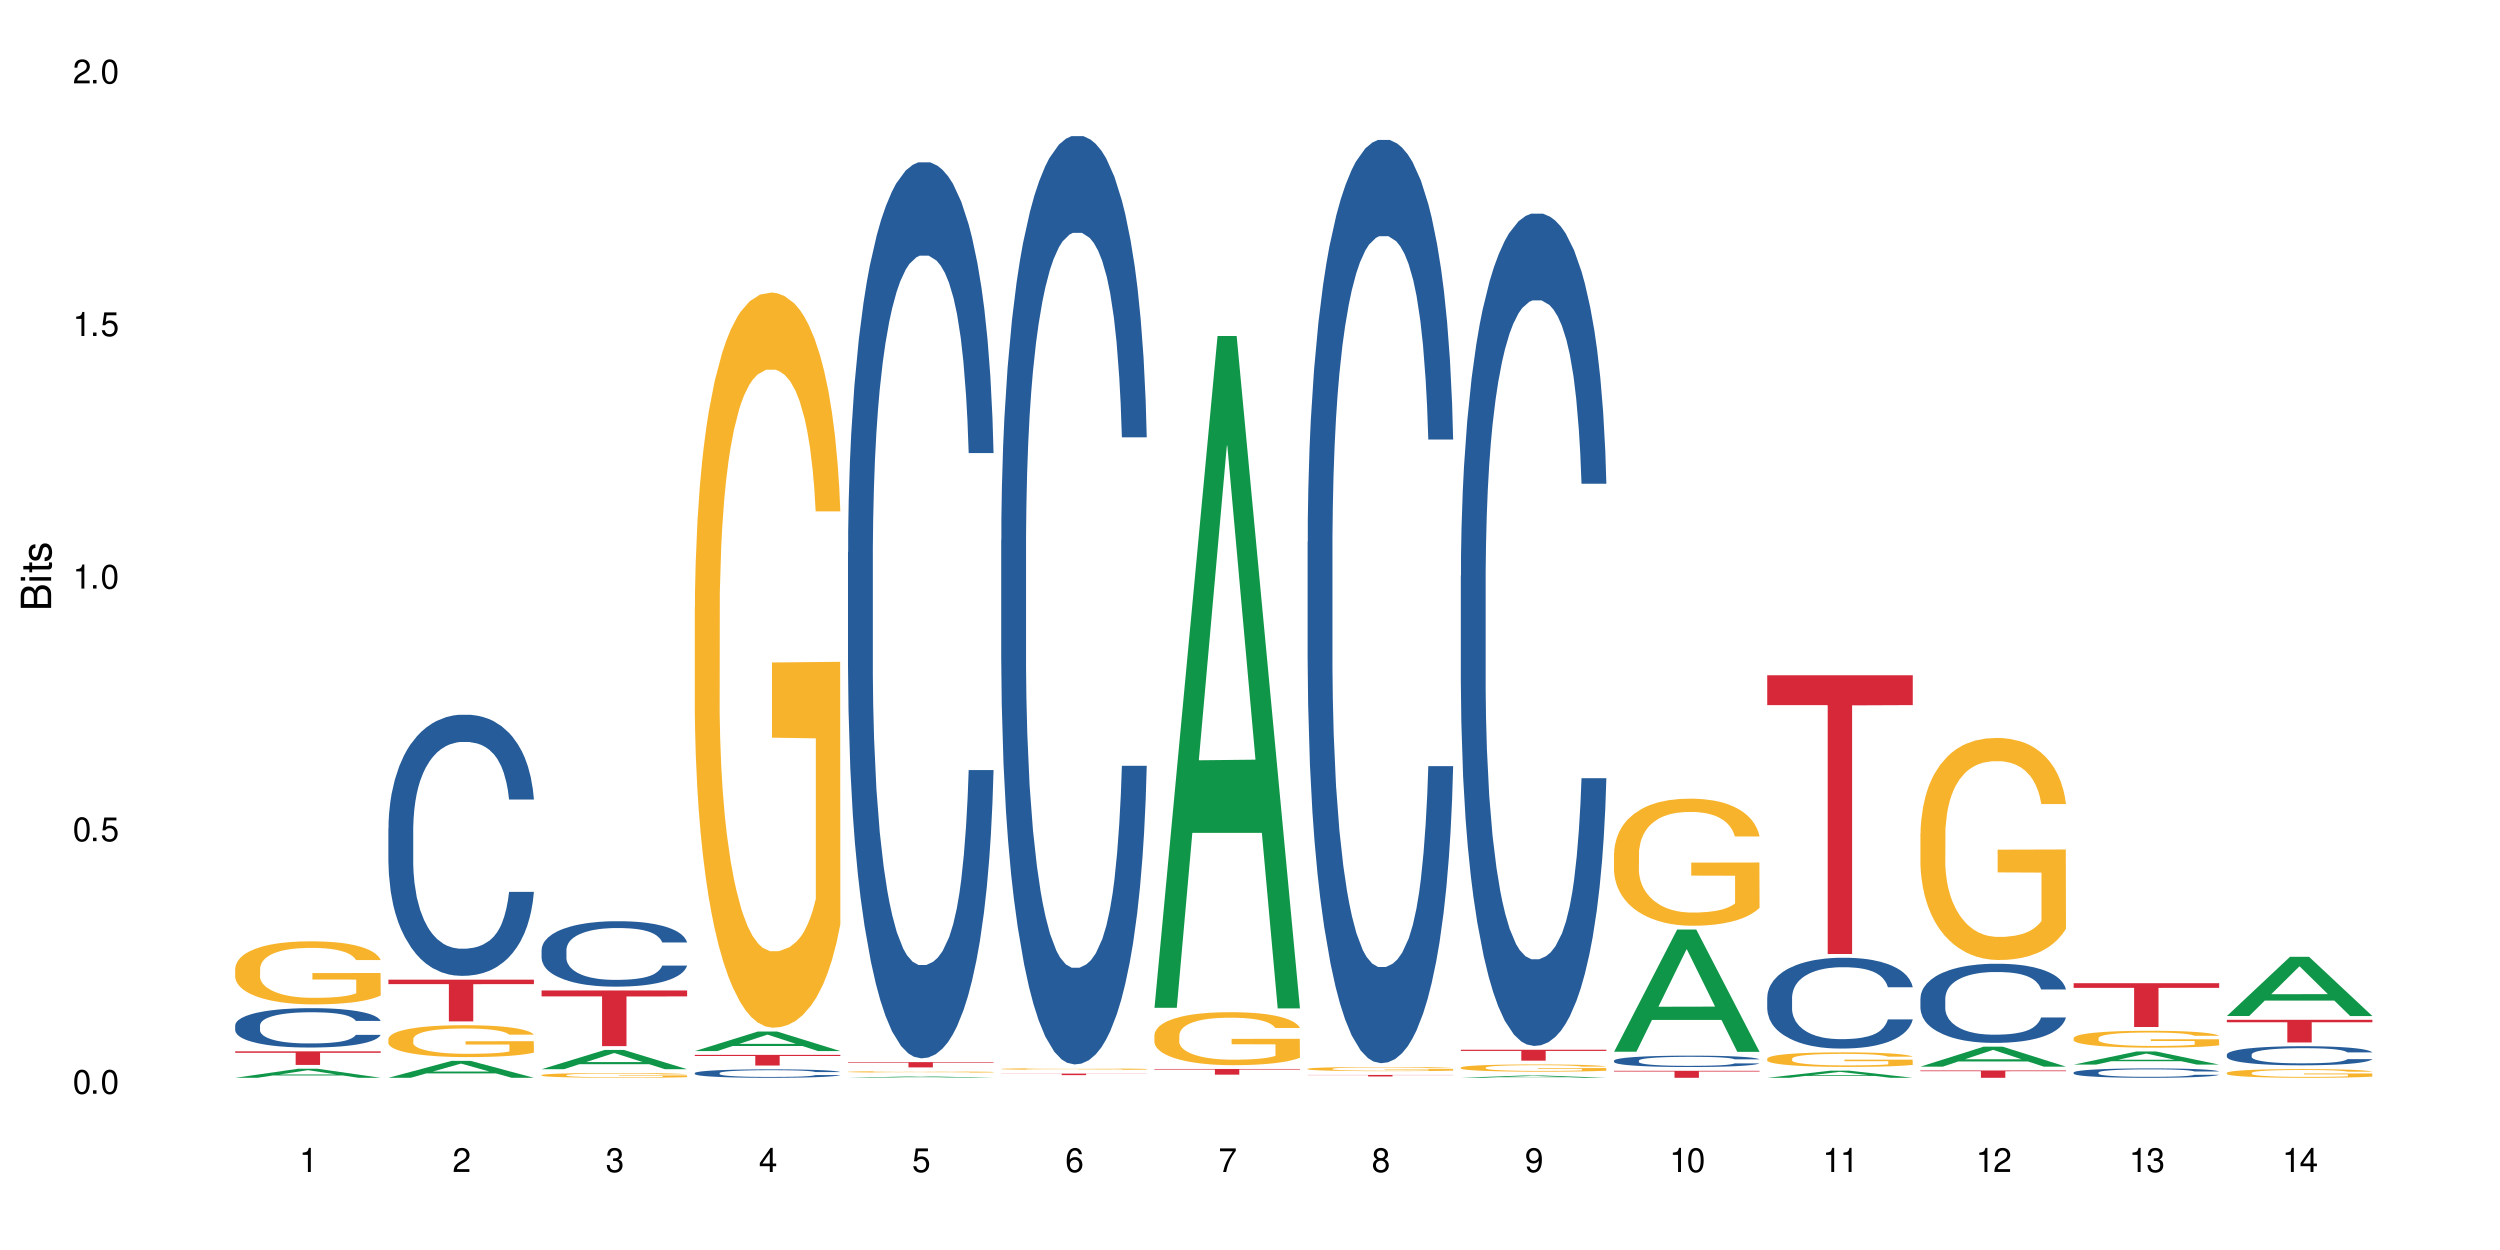 <?xml version="1.0" encoding="UTF-8"?>
<svg xmlns="http://www.w3.org/2000/svg" xmlns:xlink="http://www.w3.org/1999/xlink" width="720" height="360" viewBox="0 0 720 360">
<defs>
<g>
<g id="glyph-0-0">
</g>
<g id="glyph-0-1">
<path d="M 2.641 -6.938 C 2 -6.938 1.422 -6.656 1.078 -6.172 C 0.641 -5.562 0.406 -4.641 0.406 -3.359 C 0.406 -1.016 1.188 0.219 2.641 0.219 C 4.078 0.219 4.859 -1.016 4.859 -3.297 C 4.859 -4.641 4.656 -5.547 4.203 -6.172 C 3.844 -6.656 3.281 -6.938 2.641 -6.938 Z M 2.641 -6.188 C 3.547 -6.188 4 -5.25 4 -3.375 C 4 -1.406 3.562 -0.484 2.625 -0.484 C 1.734 -0.484 1.281 -1.438 1.281 -3.344 C 1.281 -5.25 1.734 -6.188 2.641 -6.188 Z M 2.641 -6.188 "/>
</g>
<g id="glyph-0-2">
<path d="M 1.828 -1 L 0.828 -1 L 0.828 0 L 1.828 0 Z M 1.828 -1 "/>
</g>
<g id="glyph-0-3">
<path d="M 4.562 -6.797 L 1.062 -6.797 L 0.547 -3.094 L 1.328 -3.094 C 1.719 -3.562 2.047 -3.734 2.578 -3.734 C 3.484 -3.734 4.062 -3.109 4.062 -2.094 C 4.062 -1.125 3.484 -0.531 2.578 -0.531 C 1.828 -0.531 1.375 -0.906 1.188 -1.672 L 0.328 -1.672 C 0.453 -1.109 0.547 -0.844 0.75 -0.594 C 1.125 -0.078 1.828 0.219 2.594 0.219 C 3.969 0.219 4.922 -0.781 4.922 -2.219 C 4.922 -3.562 4.031 -4.484 2.719 -4.484 C 2.25 -4.484 1.859 -4.359 1.469 -4.062 L 1.734 -5.969 L 4.562 -5.969 Z M 4.562 -6.797 "/>
</g>
<g id="glyph-0-4">
<path d="M 2.484 -4.938 L 2.484 0 L 3.328 0 L 3.328 -6.938 L 2.766 -6.938 C 2.469 -5.875 2.281 -5.734 0.984 -5.562 L 0.984 -4.938 Z M 2.484 -4.938 "/>
</g>
<g id="glyph-0-5">
<path d="M 4.859 -0.828 L 1.281 -0.828 C 1.359 -1.406 1.672 -1.781 2.5 -2.281 L 3.469 -2.828 C 4.406 -3.344 4.906 -4.062 4.906 -4.906 C 4.906 -5.484 4.672 -6.031 4.266 -6.406 C 3.859 -6.766 3.375 -6.938 2.719 -6.938 C 1.859 -6.938 1.219 -6.625 0.844 -6.031 C 0.609 -5.672 0.5 -5.234 0.484 -4.531 L 1.328 -4.531 C 1.359 -5.016 1.406 -5.281 1.531 -5.516 C 1.75 -5.938 2.188 -6.203 2.703 -6.203 C 3.469 -6.203 4.031 -5.641 4.031 -4.891 C 4.031 -4.344 3.719 -3.859 3.125 -3.516 L 2.234 -3 C 0.812 -2.172 0.406 -1.531 0.328 -0.016 L 4.859 -0.016 Z M 4.859 -0.828 "/>
</g>
<g id="glyph-0-6">
<path d="M 2.125 -3.188 L 2.578 -3.188 C 3.5 -3.188 3.984 -2.766 3.984 -1.922 C 3.984 -1.062 3.469 -0.531 2.594 -0.531 C 1.656 -0.531 1.203 -1 1.156 -2.016 L 0.312 -2.016 C 0.344 -1.453 0.438 -1.094 0.609 -0.781 C 0.953 -0.109 1.625 0.219 2.547 0.219 C 3.953 0.219 4.859 -0.625 4.859 -1.938 C 4.859 -2.828 4.516 -3.297 3.703 -3.594 C 4.344 -3.844 4.656 -4.328 4.656 -5.031 C 4.656 -6.219 3.875 -6.938 2.578 -6.938 C 1.203 -6.938 0.484 -6.172 0.453 -4.703 L 1.297 -4.703 C 1.312 -5.125 1.344 -5.359 1.453 -5.578 C 1.641 -5.969 2.062 -6.203 2.594 -6.203 C 3.344 -6.203 3.797 -5.75 3.797 -5 C 3.797 -4.516 3.609 -4.219 3.25 -4.047 C 3.016 -3.953 2.703 -3.922 2.125 -3.906 Z M 2.125 -3.188 "/>
</g>
<g id="glyph-0-7">
<path d="M 3.141 -1.672 L 3.141 0 L 3.984 0 L 3.984 -1.672 L 4.984 -1.672 L 4.984 -2.438 L 3.984 -2.438 L 3.984 -6.938 L 3.359 -6.938 L 0.266 -2.578 L 0.266 -1.672 Z M 3.141 -2.438 L 1 -2.438 L 3.141 -5.5 Z M 3.141 -2.438 "/>
</g>
<g id="glyph-0-8">
<path d="M 4.781 -5.125 C 4.609 -6.266 3.891 -6.938 2.844 -6.938 C 2.094 -6.938 1.422 -6.578 1.031 -5.953 C 0.594 -5.266 0.406 -4.422 0.406 -3.172 C 0.406 -2 0.578 -1.25 0.984 -0.641 C 1.359 -0.078 1.953 0.219 2.703 0.219 C 3.984 0.219 4.922 -0.75 4.922 -2.094 C 4.922 -3.375 4.062 -4.281 2.844 -4.281 C 2.172 -4.281 1.641 -4.031 1.281 -3.516 C 1.281 -5.234 1.828 -6.188 2.797 -6.188 C 3.391 -6.188 3.797 -5.797 3.938 -5.125 Z M 2.734 -3.531 C 3.547 -3.531 4.062 -2.953 4.062 -2.031 C 4.062 -1.156 3.484 -0.531 2.703 -0.531 C 1.922 -0.531 1.328 -1.188 1.328 -2.078 C 1.328 -2.938 1.906 -3.531 2.734 -3.531 Z M 2.734 -3.531 "/>
</g>
<g id="glyph-0-9">
<path d="M 4.984 -6.797 L 0.438 -6.797 L 0.438 -5.969 L 4.109 -5.969 C 2.5 -3.656 1.828 -2.234 1.328 0 L 2.219 0 C 2.594 -2.172 3.453 -4.047 4.984 -6.094 Z M 4.984 -6.797 "/>
</g>
<g id="glyph-0-10">
<path d="M 3.75 -3.656 C 4.469 -4.094 4.688 -4.438 4.688 -5.078 C 4.688 -6.172 3.844 -6.938 2.641 -6.938 C 1.438 -6.938 0.594 -6.172 0.594 -5.094 C 0.594 -4.438 0.812 -4.094 1.516 -3.656 C 0.734 -3.266 0.359 -2.703 0.359 -1.922 C 0.359 -0.656 1.281 0.219 2.641 0.219 C 3.984 0.219 4.922 -0.656 4.922 -1.922 C 4.922 -2.703 4.531 -3.266 3.75 -3.656 Z M 2.641 -6.188 C 3.359 -6.188 3.812 -5.75 3.812 -5.062 C 3.812 -4.406 3.344 -3.984 2.641 -3.984 C 1.922 -3.984 1.453 -4.406 1.453 -5.078 C 1.453 -5.75 1.922 -6.188 2.641 -6.188 Z M 2.641 -3.266 C 3.484 -3.266 4.062 -2.719 4.062 -1.906 C 4.062 -1.078 3.484 -0.531 2.625 -0.531 C 1.797 -0.531 1.219 -1.094 1.219 -1.906 C 1.219 -2.719 1.781 -3.266 2.641 -3.266 Z M 2.641 -3.266 "/>
</g>
<g id="glyph-0-11">
<path d="M 0.516 -1.578 C 0.672 -0.453 1.406 0.219 2.438 0.219 C 3.188 0.219 3.859 -0.141 4.266 -0.766 C 4.688 -1.453 4.891 -2.297 4.891 -3.547 C 4.891 -4.719 4.703 -5.453 4.312 -6.078 C 3.938 -6.641 3.344 -6.938 2.594 -6.938 C 1.297 -6.938 0.359 -5.969 0.359 -4.625 C 0.359 -3.344 1.234 -2.453 2.453 -2.453 C 3.094 -2.453 3.578 -2.672 4.016 -3.203 C 4 -1.484 3.469 -0.531 2.5 -0.531 C 1.906 -0.531 1.484 -0.906 1.359 -1.578 Z M 2.578 -6.203 C 3.375 -6.203 3.969 -5.531 3.969 -4.641 C 3.969 -3.797 3.391 -3.188 2.547 -3.188 C 1.734 -3.188 1.234 -3.766 1.234 -4.688 C 1.234 -5.562 1.797 -6.203 2.578 -6.203 Z M 2.578 -6.203 "/>
</g>
<g id="glyph-1-0">
</g>
<g id="glyph-1-1">
<path d="M 0 -0.953 L 0 -4.891 C 0 -5.719 -0.234 -6.344 -0.734 -6.797 C -1.188 -7.234 -1.812 -7.469 -2.5 -7.469 C -3.547 -7.469 -4.188 -7 -4.625 -5.875 C -4.984 -6.688 -5.625 -7.094 -6.531 -7.094 C -7.172 -7.094 -7.734 -6.859 -8.141 -6.391 C -8.562 -5.922 -8.75 -5.344 -8.75 -4.5 L -8.75 -0.953 Z M -4.984 -2.062 L -7.766 -2.062 L -7.766 -4.219 C -7.766 -4.844 -7.688 -5.203 -7.453 -5.5 C -7.219 -5.812 -6.859 -5.969 -6.375 -5.969 C -5.891 -5.969 -5.531 -5.812 -5.297 -5.5 C -5.062 -5.203 -4.984 -4.844 -4.984 -4.219 Z M -0.984 -2.062 L -4 -2.062 L -4 -4.781 C -4 -5.766 -3.438 -6.359 -2.484 -6.359 C -1.547 -6.359 -0.984 -5.766 -0.984 -4.781 Z M -0.984 -2.062 "/>
</g>
<g id="glyph-1-2">
<path d="M -6.281 -1.797 L -6.281 -0.797 L 0 -0.797 L 0 -1.797 Z M -8.75 -1.797 L -8.75 -0.797 L -7.484 -0.797 L -7.484 -1.797 Z M -8.75 -1.797 "/>
</g>
<g id="glyph-1-3">
<path d="M -6.281 -3.047 L -6.281 -2.016 L -8.016 -2.016 L -8.016 -1.016 L -6.281 -1.016 L -6.281 -0.172 L -5.469 -0.172 L -5.469 -1.016 L -0.719 -1.016 C -0.078 -1.016 0.281 -1.453 0.281 -2.234 C 0.281 -2.5 0.25 -2.719 0.188 -3.047 L -0.641 -3.047 C -0.609 -2.906 -0.594 -2.766 -0.594 -2.562 C -0.594 -2.141 -0.719 -2.016 -1.156 -2.016 L -5.469 -2.016 L -5.469 -3.047 Z M -6.281 -3.047 "/>
</g>
<g id="glyph-1-4">
<path d="M -4.531 -5.25 C -5.766 -5.25 -6.469 -4.422 -6.469 -2.969 C -6.469 -1.516 -5.719 -0.562 -4.547 -0.562 C -3.562 -0.562 -3.094 -1.062 -2.734 -2.562 L -2.516 -3.484 C -2.344 -4.188 -2.094 -4.469 -1.641 -4.469 C -1.047 -4.469 -0.641 -3.875 -0.641 -3 C -0.641 -2.453 -0.797 -2 -1.062 -1.75 C -1.25 -1.594 -1.422 -1.531 -1.875 -1.469 L -1.875 -0.406 C -0.422 -0.453 0.281 -1.266 0.281 -2.922 C 0.281 -4.5 -0.5 -5.516 -1.719 -5.516 C -2.656 -5.516 -3.172 -4.984 -3.469 -3.734 L -3.703 -2.766 C -3.891 -1.953 -4.156 -1.609 -4.594 -1.609 C -5.188 -1.609 -5.547 -2.125 -5.547 -2.938 C -5.547 -3.75 -5.203 -4.172 -4.531 -4.203 Z M -4.531 -5.25 "/>
</g>
</g>
</defs>
<rect x="-72" y="-36" width="864" height="432" fill="rgb(100%, 100%, 100%)" fill-opacity="1"/>
<path fill-rule="nonzero" fill="rgb(6.275%, 58.824%, 28.235%)" fill-opacity="1" d="M 67.73 310.406 L 67.777 310.402 L 85.914 307.793 L 91.422 307.793 L 109.648 310.406 L 103.242 310.406 L 98.676 309.727 L 78.656 309.727 L 74.18 310.406 L 67.73 310.406 L 80.582 309.441 L 96.84 309.441 L 88.734 308.219 L 88.645 308.219 L 88.555 308.227 L 80.539 309.441 L 80.582 309.441 Z M 67.73 310.406 "/>
<path fill-rule="nonzero" fill="rgb(14.51%, 36.078%, 60%)" fill-opacity="1" d="M 67.73 295.289 L 67.781 295.277 L 67.781 295.027 L 67.934 294.637 L 68.293 294.137 L 68.652 293.797 L 69.57 293.184 L 70.848 292.594 L 72.18 292.141 L 73.148 291.871 L 74.02 291.664 L 76.012 291.281 L 77.289 291.082 L 78.672 290.906 L 80.355 290.73 L 81.582 290.625 L 84.344 290.461 L 86.391 290.391 L 87.973 290.359 L 91.398 290.359 L 93.441 290.398 L 94.926 290.449 L 96.562 290.535 L 97.941 290.625 L 100.344 290.855 L 102.492 291.145 L 103.461 291.312 L 104.996 291.633 L 106.172 291.941 L 106.988 292.211 L 107.91 292.594 L 108.727 293.062 L 109.34 293.59 L 109.648 294.035 L 102.492 294.035 L 102.133 293.621 L 101.723 293.301 L 100.957 292.875 L 100.191 292.574 L 99.117 292.273 L 98.145 292.078 L 96.816 291.879 L 95.641 291.758 L 94.414 291.664 L 93.238 291.602 L 90.988 291.539 L 88.383 291.539 L 87.41 291.559 L 85.418 291.641 L 84.344 291.715 L 82.812 291.859 L 81.738 291.996 L 80.461 292.203 L 79.59 292.379 L 78.516 292.648 L 77.75 292.887 L 76.883 293.227 L 76.371 293.484 L 75.91 293.777 L 75.5 294.117 L 75.195 294.48 L 74.988 294.863 L 74.887 295.238 L 74.887 296.844 L 74.988 297.215 L 75.246 297.648 L 75.91 298.281 L 76.883 298.832 L 78.004 299.266 L 79.078 299.578 L 79.691 299.723 L 80.512 299.887 L 81.789 300.094 L 83.629 300.301 L 84.703 300.383 L 86.34 300.469 L 88.023 300.508 L 90.273 300.508 L 92.27 300.469 L 93.598 300.414 L 94.977 300.332 L 96.867 300.156 L 98.043 299.992 L 99.066 299.793 L 99.832 299.598 L 100.344 299.43 L 101.109 299.109 L 101.723 298.758 L 102.184 298.395 L 102.492 298.043 L 109.648 298.043 L 109.34 298.457 L 108.883 298.863 L 108.422 299.164 L 107.707 299.523 L 106.887 299.848 L 105.711 300.207 L 104.742 300.445 L 103.461 300.707 L 102.285 300.902 L 101.008 301.078 L 99.117 301.285 L 97.891 301.391 L 96.562 301.48 L 94.977 301.566 L 92.984 301.637 L 90.836 301.68 L 88.844 301.691 L 86.695 301.668 L 85.109 301.629 L 83.016 301.535 L 80.41 301.348 L 78.516 301.152 L 77.035 300.953 L 75.758 300.746 L 74.324 300.469 L 72.484 300.012 L 71.359 299.66 L 70.594 299.371 L 69.723 298.965 L 69.109 298.602 L 68.395 298.023 L 67.883 297.289 L 67.73 296.719 Z M 67.73 295.289 "/>
<path fill-rule="nonzero" fill="rgb(96.863%, 70.196%, 16.863%)" fill-opacity="1" d="M 67.73 278.883 L 67.781 278.863 L 67.781 278.531 L 67.988 277.785 L 68.496 276.758 L 69.164 275.91 L 69.879 275.246 L 70.34 274.898 L 71.105 274.402 L 71.77 274.035 L 73.457 273.289 L 75.602 272.594 L 76.777 272.293 L 78.109 272.012 L 80 271.695 L 80.867 271.582 L 83.527 271.316 L 86.543 271.148 L 89.863 271.098 L 91.398 271.117 L 93.496 271.184 L 96.355 271.363 L 97.992 271.531 L 99.27 271.695 L 100.602 271.914 L 102.234 272.242 L 103.77 272.641 L 104.996 273.039 L 106.223 273.539 L 107.246 274.07 L 108.113 274.648 L 108.883 275.348 L 109.34 275.93 L 109.648 276.508 L 102.543 276.508 L 102.133 275.93 L 101.672 275.48 L 100.906 274.934 L 100.141 274.535 L 99.375 274.219 L 97.941 273.789 L 96.715 273.523 L 95.18 273.289 L 93.699 273.141 L 92.012 273.039 L 90.988 273.008 L 88.281 273.008 L 85.828 273.125 L 84.395 273.258 L 83.375 273.391 L 81.941 273.637 L 81.074 273.836 L 80.562 273.969 L 79.027 274.484 L 78.004 274.949 L 77.445 275.266 L 76.727 275.762 L 76.215 276.211 L 75.652 276.875 L 75.348 277.371 L 74.938 278.5 L 74.887 281.488 L 75.039 282.117 L 75.348 282.797 L 75.758 283.395 L 76.371 284.023 L 76.984 284.508 L 78.059 285.152 L 78.977 285.586 L 79.691 285.867 L 81.074 286.316 L 81.637 286.465 L 82.965 286.762 L 84.344 286.996 L 86.031 287.195 L 87.309 287.293 L 89.355 287.375 L 91.961 287.375 L 95.027 287.277 L 96.969 287.145 L 98.301 287.012 L 99.168 286.895 L 100.242 286.715 L 101.008 286.547 L 101.723 286.363 L 102.594 286.082 L 102.594 282.117 L 89.969 282.102 L 89.969 280.242 L 109.598 280.227 L 109.648 286.715 L 108.574 287.16 L 107.246 287.594 L 105.969 287.926 L 104.637 288.207 L 102.746 288.523 L 101.215 288.723 L 98.863 288.953 L 96.715 289.102 L 94.465 289.203 L 92.473 289.25 L 90.121 289.27 L 88.023 289.234 L 85.777 289.137 L 83.988 289.004 L 82.352 288.836 L 80.715 288.621 L 78.672 288.273 L 77.34 287.992 L 75.961 287.641 L 74.582 287.227 L 73.355 286.781 L 72.535 286.43 L 71.719 286.031 L 70.848 285.535 L 70.031 284.973 L 69.418 284.457 L 68.855 283.875 L 68.445 283.328 L 68.039 282.582 L 67.832 281.984 L 67.73 281.469 Z M 67.73 278.883 "/>
<path fill-rule="nonzero" fill="rgb(83.922%, 15.686%, 22.353%)" fill-opacity="1" d="M 67.73 302.777 L 109.648 302.777 L 109.648 303.199 L 92.18 303.203 L 92.18 306.703 L 85.148 306.703 L 85.148 303.207 L 85.047 303.199 L 67.73 303.199 Z M 67.73 302.777 "/>
<path fill-rule="nonzero" fill="rgb(6.275%, 58.824%, 28.235%)" fill-opacity="1" d="M 111.855 310.402 L 111.898 310.398 L 130.035 305.535 L 135.543 305.535 L 153.77 310.406 L 147.367 310.406 L 142.801 309.137 L 122.781 309.137 L 118.301 310.402 L 111.855 310.402 L 124.707 308.609 L 140.961 308.605 L 132.855 306.332 L 132.766 306.328 L 132.68 306.34 L 124.66 308.605 L 124.707 308.609 Z M 111.855 310.402 "/>
<path fill-rule="nonzero" fill="rgb(14.51%, 36.078%, 60%)" fill-opacity="1" d="M 111.855 238.574 L 111.906 238.508 L 111.906 236.855 L 112.059 234.246 L 112.418 230.945 L 112.773 228.676 L 113.695 224.621 L 114.973 220.703 L 116.301 217.68 L 117.273 215.891 L 118.141 214.516 L 120.137 211.973 L 121.414 210.668 L 122.793 209.5 L 124.48 208.332 L 125.707 207.645 L 128.469 206.543 L 130.512 206.062 L 132.098 205.855 L 135.523 205.855 L 137.566 206.133 L 139.047 206.477 L 140.684 207.023 L 142.066 207.645 L 144.469 209.156 L 146.613 211.082 L 147.586 212.18 L 149.117 214.312 L 150.293 216.375 L 151.113 218.16 L 152.031 220.703 L 152.852 223.797 L 153.465 227.301 L 153.77 230.258 L 146.613 230.258 L 146.258 227.508 L 145.848 225.379 L 145.082 222.559 L 144.312 220.566 L 143.242 218.574 L 142.27 217.266 L 140.941 215.961 L 139.766 215.137 L 138.539 214.516 L 137.363 214.105 L 135.113 213.691 L 132.504 213.691 L 131.535 213.832 L 129.539 214.379 L 128.469 214.859 L 126.934 215.824 L 125.859 216.719 L 124.582 218.09 L 123.715 219.262 L 122.641 221.047 L 121.875 222.629 L 121.004 224.898 L 120.492 226.613 L 120.031 228.539 L 119.625 230.809 L 119.316 233.215 L 119.113 235.758 L 119.012 238.23 L 119.012 248.887 L 119.113 251.359 L 119.367 254.246 L 120.031 258.441 L 121.004 262.082 L 122.129 264.969 L 123.203 267.031 L 123.816 267.996 L 124.633 269.094 L 125.91 270.469 L 127.75 271.844 L 128.824 272.395 L 130.461 272.945 L 132.148 273.219 L 134.398 273.219 L 136.391 272.945 L 137.719 272.602 L 139.102 272.051 L 140.992 270.883 L 142.168 269.781 L 143.188 268.477 L 143.957 267.168 L 144.469 266.07 L 145.234 263.938 L 145.848 261.602 L 146.309 259.195 L 146.613 256.859 L 153.77 256.859 L 153.465 259.609 L 153.004 262.289 L 152.543 264.281 L 151.828 266.688 L 151.012 268.82 L 149.836 271.227 L 148.863 272.805 L 147.586 274.523 L 146.41 275.832 L 145.133 277 L 143.242 278.375 L 142.012 279.062 L 140.684 279.68 L 139.102 280.23 L 137.105 280.711 L 134.961 280.984 L 132.965 281.055 L 130.82 280.918 L 129.234 280.641 L 127.137 280.023 L 124.531 278.785 L 122.641 277.48 L 121.156 276.176 L 119.879 274.801 L 118.449 272.945 L 116.609 269.918 L 115.484 267.582 L 114.715 265.656 L 113.848 262.977 L 113.234 260.57 L 112.52 256.723 L 112.008 251.84 L 111.855 248.062 Z M 111.855 238.574 "/>
<path fill-rule="nonzero" fill="rgb(96.863%, 70.196%, 16.863%)" fill-opacity="1" d="M 111.855 299.191 L 111.906 299.184 L 111.906 299.016 L 112.109 298.637 L 112.621 298.117 L 113.285 297.691 L 114 297.355 L 114.461 297.18 L 115.227 296.926 L 115.891 296.742 L 117.578 296.363 L 119.727 296.012 L 120.902 295.859 L 122.23 295.719 L 124.121 295.559 L 124.992 295.5 L 127.648 295.363 L 130.664 295.281 L 133.988 295.254 L 135.523 295.266 L 137.617 295.297 L 140.48 295.391 L 142.117 295.473 L 143.395 295.559 L 144.723 295.668 L 146.359 295.836 L 147.891 296.035 L 149.117 296.238 L 150.348 296.488 L 151.367 296.758 L 152.238 297.051 L 153.004 297.406 L 153.465 297.699 L 153.77 297.992 L 146.664 297.992 L 146.258 297.699 L 145.797 297.473 L 145.031 297.195 L 144.262 296.992 L 143.496 296.832 L 142.066 296.617 L 140.84 296.48 L 139.305 296.363 L 137.82 296.289 L 136.137 296.238 L 135.113 296.223 L 132.402 296.223 L 129.949 296.281 L 128.52 296.348 L 127.496 296.414 L 126.066 296.539 L 125.195 296.641 L 124.684 296.707 L 123.152 296.969 L 122.129 297.203 L 121.566 297.363 L 120.852 297.613 L 120.34 297.84 L 119.777 298.176 L 119.469 298.43 L 119.062 299 L 119.012 300.512 L 119.164 300.828 L 119.469 301.172 L 119.879 301.477 L 120.492 301.793 L 121.105 302.039 L 122.18 302.367 L 123.102 302.582 L 123.816 302.727 L 125.195 302.953 L 125.758 303.027 L 127.086 303.18 L 128.469 303.297 L 130.152 303.398 L 131.434 303.449 L 133.477 303.492 L 136.082 303.492 L 139.152 303.441 L 141.094 303.371 L 142.422 303.305 L 143.293 303.246 L 144.363 303.156 L 145.133 303.07 L 145.848 302.977 L 146.715 302.836 L 146.715 300.828 L 134.09 300.82 L 134.09 299.879 L 153.719 299.871 L 153.77 303.156 L 152.699 303.383 L 151.367 303.598 L 150.09 303.766 L 148.762 303.91 L 146.871 304.07 L 145.336 304.172 L 142.984 304.289 L 140.84 304.363 L 138.59 304.414 L 136.594 304.438 L 134.242 304.445 L 132.148 304.43 L 129.898 304.379 L 128.109 304.312 L 126.473 304.23 L 124.84 304.121 L 122.793 303.945 L 121.465 303.801 L 120.082 303.625 L 118.703 303.414 L 117.477 303.188 L 116.66 303.012 L 115.84 302.809 L 114.973 302.559 L 114.152 302.273 L 113.539 302.012 L 112.98 301.719 L 112.57 301.441 L 112.16 301.062 L 111.957 300.762 L 111.855 300.5 Z M 111.855 299.191 "/>
<path fill-rule="nonzero" fill="rgb(83.922%, 15.686%, 22.353%)" fill-opacity="1" d="M 111.855 282.145 L 153.77 282.145 L 153.77 283.43 L 136.301 283.441 L 136.301 294.168 L 129.273 294.168 L 129.273 283.453 L 129.172 283.43 L 111.855 283.43 Z M 111.855 282.145 "/>
<path fill-rule="nonzero" fill="rgb(6.275%, 58.824%, 28.235%)" fill-opacity="1" d="M 155.977 307.926 L 156.023 307.922 L 174.16 302.379 L 179.668 302.379 L 197.895 307.934 L 191.488 307.934 L 186.922 306.484 L 166.902 306.484 L 162.426 307.926 L 155.977 307.926 L 168.828 305.883 L 185.086 305.879 L 176.98 303.285 L 176.891 303.281 L 176.801 303.297 L 168.785 305.879 L 168.828 305.883 Z M 155.977 307.926 "/>
<path fill-rule="nonzero" fill="rgb(14.51%, 36.078%, 60%)" fill-opacity="1" d="M 155.977 273.52 L 156.027 273.5 L 156.027 273.086 L 156.18 272.434 L 156.539 271.605 L 156.898 271.039 L 157.816 270.023 L 159.094 269.039 L 160.426 268.281 L 161.395 267.836 L 162.266 267.492 L 164.258 266.855 L 165.535 266.527 L 166.918 266.234 L 168.602 265.941 L 169.828 265.77 L 172.59 265.492 L 174.637 265.371 L 176.219 265.32 L 179.645 265.32 L 181.688 265.391 L 183.172 265.477 L 184.809 265.613 L 186.188 265.77 L 188.59 266.148 L 190.738 266.629 L 191.707 266.906 L 193.242 267.438 L 194.418 267.957 L 195.234 268.402 L 196.156 269.039 L 196.973 269.816 L 197.586 270.695 L 197.895 271.434 L 190.738 271.434 L 190.379 270.746 L 189.969 270.211 L 189.203 269.504 L 188.438 269.008 L 187.363 268.508 L 186.391 268.18 L 185.062 267.852 L 183.887 267.645 L 182.66 267.492 L 181.484 267.387 L 179.234 267.285 L 176.629 267.285 L 175.656 267.32 L 173.664 267.457 L 172.59 267.578 L 171.059 267.816 L 169.984 268.043 L 168.707 268.387 L 167.836 268.68 L 166.762 269.125 L 165.996 269.523 L 165.129 270.09 L 164.617 270.523 L 164.156 271.004 L 163.746 271.57 L 163.441 272.176 L 163.234 272.812 L 163.133 273.434 L 163.133 276.102 L 163.234 276.723 L 163.492 277.445 L 164.156 278.496 L 165.129 279.406 L 166.25 280.133 L 167.324 280.648 L 167.938 280.891 L 168.758 281.164 L 170.035 281.508 L 171.875 281.852 L 172.949 281.992 L 174.582 282.129 L 176.27 282.199 L 178.52 282.199 L 180.512 282.129 L 181.844 282.043 L 183.223 281.906 L 185.113 281.613 L 186.289 281.336 L 187.312 281.008 L 188.078 280.684 L 188.59 280.406 L 189.355 279.871 L 189.969 279.289 L 190.43 278.684 L 190.738 278.098 L 197.895 278.098 L 197.586 278.789 L 197.129 279.461 L 196.668 279.957 L 195.953 280.562 L 195.133 281.094 L 193.957 281.699 L 192.988 282.094 L 191.707 282.523 L 190.531 282.852 L 189.254 283.145 L 187.363 283.488 L 186.137 283.66 L 184.809 283.816 L 183.223 283.953 L 181.23 284.074 L 179.082 284.145 L 177.09 284.16 L 174.941 284.125 L 173.355 284.059 L 171.262 283.902 L 168.652 283.594 L 166.762 283.266 L 165.281 282.938 L 164.004 282.594 L 162.57 282.129 L 160.73 281.371 L 159.605 280.785 L 158.84 280.305 L 157.969 279.633 L 157.355 279.027 L 156.641 278.066 L 156.129 276.844 L 155.977 275.895 Z M 155.977 273.52 "/>
<path fill-rule="nonzero" fill="rgb(96.863%, 70.196%, 16.863%)" fill-opacity="1" d="M 155.977 309.613 L 156.027 309.613 L 156.027 309.59 L 156.234 309.531 L 156.742 309.453 L 157.41 309.387 L 158.125 309.336 L 158.582 309.312 L 159.352 309.273 L 160.016 309.246 L 161.703 309.188 L 163.848 309.137 L 165.023 309.113 L 166.355 309.09 L 168.246 309.066 L 169.113 309.059 L 171.773 309.039 L 174.789 309.023 L 178.109 309.02 L 179.645 309.023 L 181.742 309.027 L 184.602 309.043 L 186.238 309.055 L 187.516 309.066 L 188.848 309.082 L 190.48 309.109 L 192.016 309.141 L 193.242 309.168 L 194.469 309.207 L 195.492 309.246 L 196.359 309.293 L 197.129 309.344 L 197.586 309.391 L 197.895 309.434 L 190.789 309.434 L 190.379 309.391 L 189.918 309.355 L 189.152 309.312 L 188.387 309.285 L 187.617 309.258 L 186.188 309.227 L 184.961 309.207 L 183.426 309.188 L 181.945 309.176 L 180.258 309.168 L 176.527 309.168 L 174.074 309.176 L 172.641 309.188 L 171.617 309.195 L 170.188 309.215 L 169.32 309.23 L 168.809 309.242 L 167.273 309.281 L 166.25 309.316 L 165.688 309.34 L 164.973 309.379 L 164.461 309.41 L 163.898 309.461 L 163.594 309.5 L 163.184 309.586 L 163.133 309.812 L 163.285 309.863 L 163.594 309.914 L 164.004 309.961 L 164.617 310.008 L 165.23 310.043 L 166.305 310.094 L 167.223 310.125 L 167.938 310.148 L 169.32 310.184 L 169.883 310.191 L 171.211 310.215 L 172.59 310.234 L 174.277 310.25 L 175.555 310.258 L 177.602 310.262 L 180.207 310.262 L 183.273 310.254 L 185.215 310.246 L 186.547 310.234 L 187.414 310.227 L 188.488 310.211 L 189.254 310.199 L 189.969 310.188 L 190.84 310.164 L 190.84 309.863 L 178.215 309.859 L 178.215 309.719 L 197.844 309.719 L 197.895 310.211 L 196.82 310.246 L 195.492 310.281 L 194.215 310.305 L 192.883 310.324 L 190.992 310.352 L 189.461 310.367 L 187.109 310.383 L 184.961 310.395 L 182.711 310.402 L 180.719 310.406 L 176.27 310.406 L 174.023 310.398 L 172.234 310.387 L 170.598 310.375 L 168.961 310.359 L 166.918 310.332 L 165.586 310.309 L 164.207 310.281 L 162.828 310.25 L 161.602 310.219 L 160.781 310.191 L 159.965 310.16 L 159.094 310.121 L 158.277 310.078 L 157.664 310.039 L 157.102 309.996 L 156.691 309.953 L 156.285 309.898 L 156.078 309.852 L 155.977 309.812 Z M 155.977 309.613 "/>
<path fill-rule="nonzero" fill="rgb(83.922%, 15.686%, 22.353%)" fill-opacity="1" d="M 155.977 285.25 L 197.895 285.25 L 197.895 286.969 L 180.426 286.98 L 180.426 301.289 L 173.395 301.289 L 173.395 286.996 L 173.293 286.969 L 155.977 286.969 Z M 155.977 285.25 "/>
<path fill-rule="nonzero" fill="rgb(6.275%, 58.824%, 28.235%)" fill-opacity="1" d="M 200.102 302.711 L 200.145 302.703 L 218.281 297.074 L 223.789 297.074 L 242.016 302.715 L 235.613 302.715 L 231.047 301.242 L 211.027 301.242 L 206.547 302.711 L 200.102 302.711 L 212.953 300.633 L 229.207 300.629 L 221.102 297.996 L 221.012 297.988 L 220.926 298.004 L 212.906 300.629 L 212.953 300.633 Z M 200.102 302.711 "/>
<path fill-rule="nonzero" fill="rgb(14.51%, 36.078%, 60%)" fill-opacity="1" d="M 200.102 309.031 L 200.152 309.027 L 200.152 308.977 L 200.305 308.891 L 200.664 308.785 L 201.02 308.711 L 201.941 308.578 L 203.219 308.453 L 204.547 308.355 L 205.52 308.297 L 206.387 308.25 L 208.383 308.168 L 209.66 308.125 L 211.039 308.09 L 212.727 308.051 L 213.953 308.027 L 216.715 307.992 L 218.758 307.977 L 220.344 307.969 L 223.77 307.969 L 225.812 307.98 L 227.293 307.992 L 228.93 308.008 L 230.312 308.027 L 232.715 308.078 L 234.859 308.141 L 235.832 308.176 L 237.363 308.246 L 238.539 308.312 L 239.359 308.371 L 240.277 308.453 L 241.098 308.551 L 241.711 308.664 L 242.016 308.762 L 234.859 308.762 L 234.504 308.672 L 234.094 308.602 L 233.328 308.512 L 232.559 308.445 L 231.488 308.383 L 230.516 308.34 L 229.188 308.297 L 228.012 308.27 L 226.785 308.25 L 225.609 308.238 L 223.359 308.223 L 220.75 308.223 L 219.781 308.23 L 217.785 308.246 L 216.715 308.262 L 215.18 308.293 L 214.105 308.324 L 212.828 308.367 L 211.961 308.406 L 210.887 308.461 L 210.117 308.516 L 209.25 308.586 L 208.738 308.645 L 208.277 308.707 L 207.871 308.777 L 207.562 308.855 L 207.359 308.941 L 207.258 309.02 L 207.258 309.363 L 207.359 309.445 L 207.613 309.539 L 208.277 309.676 L 209.25 309.793 L 210.375 309.887 L 211.449 309.953 L 212.062 309.984 L 212.879 310.02 L 214.156 310.062 L 215.996 310.109 L 217.07 310.125 L 218.707 310.145 L 220.395 310.152 L 222.645 310.152 L 224.637 310.145 L 225.965 310.133 L 227.348 310.117 L 229.238 310.078 L 230.414 310.043 L 231.434 310 L 232.203 309.957 L 232.715 309.922 L 233.48 309.852 L 234.094 309.777 L 234.555 309.699 L 234.859 309.625 L 242.016 309.625 L 241.711 309.711 L 241.25 309.801 L 240.789 309.863 L 240.074 309.941 L 239.258 310.012 L 238.082 310.09 L 237.109 310.141 L 235.832 310.195 L 234.656 310.238 L 233.379 310.277 L 231.488 310.32 L 230.258 310.344 L 228.93 310.363 L 227.348 310.379 L 225.352 310.395 L 223.207 310.406 L 221.211 310.406 L 219.066 310.402 L 217.48 310.395 L 215.383 310.375 L 212.777 310.332 L 210.887 310.293 L 209.402 310.25 L 208.125 310.203 L 206.695 310.145 L 204.855 310.047 L 203.73 309.969 L 202.961 309.91 L 202.094 309.82 L 201.48 309.742 L 200.766 309.617 L 200.254 309.461 L 200.102 309.34 Z M 200.102 309.031 "/>
<path fill-rule="nonzero" fill="rgb(96.863%, 70.196%, 16.863%)" fill-opacity="1" d="M 200.102 174.938 L 200.152 174.746 L 200.152 170.879 L 200.355 162.176 L 200.867 150.188 L 201.531 140.324 L 202.246 132.59 L 202.707 128.531 L 203.473 122.73 L 204.137 118.477 L 205.824 109.773 L 207.973 101.652 L 209.148 98.172 L 210.477 94.887 L 212.367 91.211 L 213.238 89.859 L 215.895 86.766 L 218.91 84.832 L 222.234 84.25 L 223.77 84.445 L 225.863 85.219 L 228.727 87.344 L 230.363 89.277 L 231.641 91.211 L 232.969 93.727 L 234.605 97.594 L 236.137 102.234 L 237.363 106.875 L 238.594 112.676 L 239.613 118.863 L 240.484 125.629 L 241.25 133.75 L 241.711 140.52 L 242.016 147.289 L 234.91 147.289 L 234.504 140.52 L 234.043 135.297 L 233.277 128.918 L 232.508 124.277 L 231.742 120.602 L 230.312 115.574 L 229.082 112.48 L 227.551 109.773 L 226.066 108.035 L 224.383 106.875 L 223.359 106.488 L 220.648 106.488 L 218.195 107.84 L 216.766 109.387 L 215.742 110.934 L 214.312 113.836 L 213.441 116.156 L 212.93 117.703 L 211.398 123.695 L 210.375 129.109 L 209.812 132.785 L 209.098 138.586 L 208.586 143.805 L 208.023 151.543 L 207.715 157.344 L 207.309 170.492 L 207.258 205.297 L 207.41 212.645 L 207.715 220.57 L 208.125 227.531 L 208.738 234.883 L 209.352 240.488 L 210.426 248.031 L 211.348 253.059 L 212.062 256.344 L 213.441 261.566 L 214.004 263.305 L 215.332 266.785 L 216.715 269.492 L 218.398 271.812 L 219.68 272.973 L 221.723 273.941 L 224.328 273.941 L 227.398 272.781 L 229.34 271.234 L 230.668 269.688 L 231.539 268.332 L 232.609 266.207 L 233.379 264.273 L 234.094 262.145 L 234.961 258.859 L 234.961 212.645 L 222.336 212.449 L 222.336 190.793 L 241.965 190.602 L 242.016 266.207 L 240.941 271.426 L 239.613 276.453 L 238.336 280.32 L 237.008 283.609 L 235.117 287.281 L 233.582 289.602 L 231.23 292.309 L 229.082 294.051 L 226.836 295.211 L 224.84 295.789 L 222.488 295.984 L 220.395 295.598 L 218.145 294.438 L 216.355 292.891 L 214.719 290.957 L 213.082 288.441 L 211.039 284.383 L 209.711 281.094 L 208.328 277.035 L 206.949 272.199 L 205.723 266.98 L 204.906 262.918 L 204.086 258.277 L 203.219 252.477 L 202.398 245.902 L 201.785 239.91 L 201.223 233.141 L 200.816 226.758 L 200.406 218.059 L 200.203 211.098 L 200.102 205.102 Z M 200.102 174.938 "/>
<path fill-rule="nonzero" fill="rgb(83.922%, 15.686%, 22.353%)" fill-opacity="1" d="M 200.102 303.805 L 242.016 303.805 L 242.016 304.133 L 224.547 304.137 L 224.547 306.883 L 217.52 306.883 L 217.52 304.141 L 217.418 304.133 L 200.102 304.133 Z M 200.102 303.805 "/>
<path fill-rule="nonzero" fill="rgb(6.275%, 58.824%, 28.235%)" fill-opacity="1" d="M 244.223 310.406 L 244.27 310.406 L 262.406 310.004 L 267.914 310.004 L 286.141 310.406 L 279.734 310.406 L 275.168 310.301 L 255.148 310.301 L 250.672 310.406 L 244.223 310.406 L 257.074 310.258 L 273.332 310.258 L 265.227 310.07 L 265.047 310.07 L 257.031 310.258 L 257.074 310.258 Z M 244.223 310.406 "/>
<path fill-rule="nonzero" fill="rgb(14.51%, 36.078%, 60%)" fill-opacity="1" d="M 244.223 159.031 L 244.273 158.797 L 244.273 153.133 L 244.426 144.172 L 244.785 132.848 L 245.145 125.062 L 246.062 111.148 L 247.34 97.703 L 248.672 87.324 L 249.641 81.191 L 250.512 76.473 L 252.504 67.746 L 253.781 63.262 L 255.164 59.254 L 256.848 55.242 L 258.074 52.883 L 260.836 49.109 L 262.883 47.457 L 264.465 46.75 L 267.891 46.75 L 269.934 47.695 L 271.418 48.875 L 273.055 50.762 L 274.434 52.883 L 276.836 58.074 L 278.984 64.68 L 279.953 68.453 L 281.488 75.766 L 282.664 82.84 L 283.48 88.973 L 284.402 97.703 L 285.219 108.316 L 285.832 120.348 L 286.141 130.488 L 278.984 130.488 L 278.625 121.055 L 278.215 113.742 L 277.449 104.07 L 276.684 97.23 L 275.609 90.391 L 274.637 85.906 L 273.309 81.426 L 272.133 78.594 L 270.906 76.473 L 269.73 75.059 L 267.48 73.641 L 264.875 73.641 L 263.902 74.113 L 261.91 76 L 260.836 77.652 L 259.305 80.953 L 258.23 84.02 L 256.953 88.738 L 256.082 92.746 L 255.008 98.883 L 254.242 104.305 L 253.371 112.09 L 252.863 117.988 L 252.402 124.594 L 251.992 132.375 L 251.688 140.633 L 251.48 149.359 L 251.379 157.852 L 251.379 194.414 L 251.48 202.906 L 251.738 212.812 L 252.402 227.199 L 253.371 239.703 L 254.496 249.609 L 255.57 256.688 L 256.184 259.988 L 257.004 263.762 L 258.281 268.48 L 260.121 273.199 L 261.195 275.086 L 262.828 276.973 L 264.516 277.914 L 266.766 277.914 L 268.758 276.973 L 270.09 275.793 L 271.469 273.906 L 273.359 269.895 L 274.535 266.121 L 275.559 261.641 L 276.324 257.156 L 276.836 253.383 L 277.602 246.07 L 278.215 238.051 L 278.676 229.797 L 278.984 221.777 L 286.141 221.777 L 285.832 231.211 L 285.371 240.41 L 284.914 247.25 L 284.195 255.508 L 283.379 262.82 L 282.203 271.074 L 281.23 276.5 L 279.953 282.398 L 278.777 286.879 L 277.5 290.891 L 275.609 295.605 L 274.383 297.965 L 273.055 300.09 L 271.469 301.977 L 269.477 303.625 L 267.328 304.57 L 265.336 304.805 L 263.188 304.336 L 261.602 303.391 L 259.508 301.27 L 256.898 297.023 L 255.008 292.539 L 253.527 288.059 L 252.25 283.34 L 250.816 276.973 L 248.977 266.594 L 247.852 258.574 L 247.086 251.969 L 246.215 242.77 L 245.602 234.512 L 244.887 221.305 L 244.375 204.555 L 244.223 191.582 Z M 244.223 159.031 "/>
<path fill-rule="nonzero" fill="rgb(96.863%, 70.196%, 16.863%)" fill-opacity="1" d="M 244.223 308.684 L 244.273 308.684 L 244.273 308.676 L 244.477 308.656 L 244.988 308.637 L 245.652 308.617 L 246.371 308.602 L 246.828 308.594 L 247.598 308.582 L 248.262 308.574 L 249.949 308.559 L 252.094 308.543 L 253.27 308.535 L 254.602 308.531 L 256.492 308.523 L 257.359 308.52 L 260.02 308.516 L 263.035 308.512 L 266.355 308.508 L 267.891 308.508 L 269.988 308.512 L 272.848 308.516 L 274.484 308.52 L 275.762 308.523 L 277.094 308.527 L 278.727 308.535 L 280.262 308.543 L 281.488 308.551 L 282.715 308.562 L 283.738 308.574 L 284.605 308.59 L 285.371 308.605 L 285.832 308.617 L 286.141 308.629 L 279.035 308.629 L 278.625 308.617 L 278.164 308.605 L 277.398 308.594 L 276.633 308.586 L 275.863 308.578 L 274.434 308.57 L 273.207 308.562 L 271.672 308.559 L 270.191 308.555 L 268.504 308.551 L 264.773 308.551 L 262.32 308.555 L 260.887 308.559 L 259.863 308.559 L 258.434 308.566 L 257.566 308.57 L 254.496 308.594 L 253.934 308.602 L 253.219 308.613 L 252.707 308.621 L 252.145 308.637 L 251.84 308.648 L 251.43 308.672 L 251.379 308.742 L 251.531 308.754 L 251.84 308.77 L 252.25 308.781 L 252.863 308.797 L 253.477 308.809 L 254.547 308.82 L 255.469 308.832 L 256.184 308.836 L 257.566 308.848 L 258.129 308.852 L 259.457 308.859 L 260.836 308.863 L 262.523 308.867 L 263.801 308.871 L 271.52 308.871 L 273.461 308.867 L 274.793 308.863 L 275.66 308.859 L 276.734 308.855 L 277.5 308.852 L 278.215 308.848 L 279.086 308.844 L 279.086 308.754 L 266.461 308.754 L 266.461 308.711 L 286.09 308.711 L 286.141 308.855 L 285.066 308.867 L 283.738 308.875 L 282.461 308.883 L 281.129 308.891 L 279.238 308.898 L 277.707 308.902 L 275.355 308.906 L 273.207 308.91 L 270.957 308.91 L 268.965 308.914 L 264.516 308.914 L 262.27 308.91 L 260.477 308.906 L 258.844 308.902 L 257.207 308.898 L 255.164 308.891 L 253.832 308.887 L 252.453 308.879 L 251.074 308.867 L 249.848 308.859 L 249.027 308.852 L 248.211 308.84 L 247.34 308.832 L 246.523 308.816 L 245.91 308.805 L 245.348 308.793 L 244.938 308.781 L 244.531 308.766 L 244.324 308.75 L 244.223 308.738 Z M 244.223 308.684 "/>
<path fill-rule="nonzero" fill="rgb(83.922%, 15.686%, 22.353%)" fill-opacity="1" d="M 244.223 305.895 L 286.141 305.895 L 286.141 306.059 L 268.672 306.059 L 268.672 307.418 L 261.641 307.418 L 261.641 306.062 L 261.539 306.059 L 244.223 306.059 Z M 244.223 305.895 "/>
<path fill-rule="nonzero" fill="rgb(14.51%, 36.078%, 60%)" fill-opacity="1" d="M 288.348 155.535 L 288.398 155.289 L 288.398 149.422 L 288.551 140.137 L 288.906 128.406 L 289.266 120.34 L 290.188 105.922 L 291.465 91.992 L 292.793 81.238 L 293.766 74.883 L 294.633 69.996 L 296.629 60.953 L 297.906 56.312 L 299.285 52.156 L 300.973 48 L 302.199 45.559 L 304.961 41.648 L 307.004 39.938 L 308.59 39.203 L 312.012 39.203 L 314.059 40.18 L 315.539 41.402 L 317.176 43.359 L 318.559 45.559 L 320.961 50.934 L 323.105 57.777 L 324.078 61.688 L 325.609 69.262 L 326.785 76.594 L 327.605 82.949 L 328.523 91.992 L 329.344 102.988 L 329.957 115.453 L 330.262 125.961 L 323.105 125.961 L 322.75 116.188 L 322.34 108.609 L 321.574 98.59 L 320.805 91.504 L 319.73 84.414 L 318.762 79.773 L 317.434 75.129 L 316.258 72.195 L 315.031 69.996 L 313.855 68.531 L 311.605 67.062 L 308.996 67.062 L 308.027 67.551 L 306.031 69.508 L 304.961 71.219 L 303.426 74.641 L 302.352 77.816 L 301.074 82.703 L 300.207 86.859 L 299.133 93.215 L 298.363 98.836 L 297.496 106.898 L 296.984 113.008 L 296.523 119.852 L 296.117 127.918 L 295.809 136.473 L 295.605 145.512 L 295.504 154.312 L 295.504 192.191 L 295.605 200.988 L 295.859 211.254 L 296.523 226.164 L 297.496 239.113 L 298.621 249.379 L 299.695 256.711 L 300.309 260.133 L 301.125 264.043 L 302.402 268.93 L 304.242 273.816 L 305.316 275.773 L 306.953 277.73 L 308.641 278.707 L 310.891 278.707 L 312.883 277.73 L 314.211 276.508 L 315.594 274.551 L 317.484 270.398 L 318.66 266.488 L 319.68 261.844 L 320.449 257.199 L 320.961 253.289 L 321.727 245.715 L 322.34 237.402 L 322.801 228.852 L 323.105 220.543 L 330.262 220.543 L 329.957 230.316 L 329.496 239.848 L 329.035 246.934 L 328.32 255.488 L 327.504 263.066 L 326.328 271.617 L 325.355 277.238 L 324.078 283.348 L 322.902 287.992 L 321.625 292.148 L 319.73 297.035 L 318.504 299.48 L 317.176 301.68 L 315.594 303.633 L 313.598 305.344 L 311.453 306.32 L 309.457 306.566 L 307.312 306.078 L 305.727 305.102 L 303.629 302.902 L 301.023 298.5 L 299.133 293.859 L 297.648 289.215 L 296.371 284.328 L 294.941 277.73 L 293.102 266.977 L 291.977 258.668 L 291.207 251.824 L 290.34 242.293 L 289.727 233.738 L 289.012 220.051 L 288.5 202.699 L 288.348 189.258 Z M 288.348 155.535 "/>
<path fill-rule="nonzero" fill="rgb(96.863%, 70.196%, 16.863%)" fill-opacity="1" d="M 288.348 307.848 L 288.398 307.848 L 288.398 307.84 L 288.602 307.82 L 289.113 307.797 L 289.777 307.773 L 290.492 307.758 L 290.953 307.75 L 291.719 307.738 L 292.383 307.727 L 294.07 307.711 L 296.219 307.691 L 297.395 307.684 L 298.723 307.68 L 300.613 307.672 L 301.484 307.668 L 304.141 307.66 L 307.156 307.656 L 314.109 307.656 L 316.973 307.664 L 318.609 307.668 L 319.887 307.672 L 321.215 307.676 L 322.852 307.684 L 324.383 307.695 L 325.609 307.703 L 326.836 307.715 L 327.859 307.73 L 328.73 307.742 L 329.496 307.762 L 329.957 307.773 L 330.262 307.789 L 323.156 307.789 L 322.75 307.773 L 322.289 307.762 L 321.523 307.75 L 320.754 307.742 L 319.988 307.734 L 318.559 307.723 L 317.328 307.715 L 315.797 307.711 L 314.312 307.707 L 312.629 307.703 L 308.895 307.703 L 306.441 307.707 L 305.012 307.707 L 303.988 307.711 L 302.559 307.719 L 301.688 307.723 L 301.176 307.727 L 299.645 307.738 L 298.621 307.75 L 298.059 307.758 L 297.344 307.77 L 296.832 307.781 L 296.27 307.797 L 295.961 307.809 L 295.555 307.836 L 295.504 307.91 L 295.656 307.926 L 295.961 307.945 L 296.371 307.957 L 296.984 307.973 L 297.598 307.984 L 298.672 308 L 299.594 308.012 L 300.309 308.02 L 301.688 308.031 L 302.25 308.035 L 303.578 308.043 L 304.961 308.047 L 306.645 308.051 L 307.926 308.055 L 315.645 308.055 L 317.586 308.051 L 318.914 308.047 L 319.785 308.043 L 320.855 308.039 L 321.625 308.035 L 322.34 308.031 L 323.207 308.023 L 323.207 307.926 L 310.582 307.926 L 310.582 307.879 L 330.211 307.879 L 330.262 308.039 L 329.188 308.051 L 327.859 308.062 L 326.582 308.07 L 325.254 308.078 L 323.363 308.086 L 321.828 308.09 L 319.477 308.094 L 317.328 308.098 L 315.082 308.102 L 308.641 308.102 L 306.391 308.098 L 304.602 308.098 L 302.965 308.094 L 301.328 308.086 L 299.285 308.078 L 297.957 308.07 L 296.574 308.062 L 295.195 308.051 L 293.969 308.043 L 293.152 308.031 L 292.332 308.023 L 291.465 308.012 L 290.645 307.996 L 290.031 307.984 L 289.469 307.969 L 289.062 307.957 L 288.652 307.938 L 288.449 307.922 L 288.348 307.91 Z M 288.348 307.848 "/>
<path fill-rule="nonzero" fill="rgb(83.922%, 15.686%, 22.353%)" fill-opacity="1" d="M 288.348 309.191 L 330.262 309.191 L 330.262 309.238 L 312.793 309.242 L 312.793 309.641 L 305.766 309.641 L 305.766 309.242 L 305.664 309.238 L 288.348 309.238 Z M 288.348 309.191 "/>
<path fill-rule="nonzero" fill="rgb(6.275%, 58.824%, 28.235%)" fill-opacity="1" d="M 332.469 290.238 L 332.512 290.055 L 350.652 96.777 L 356.16 96.777 L 374.387 290.418 L 367.98 290.418 L 363.414 239.871 L 343.395 239.871 L 338.918 290.238 L 332.469 290.238 L 345.32 218.961 L 361.578 218.781 L 353.473 128.414 L 353.383 128.23 L 353.293 128.777 L 345.277 218.781 L 345.32 218.961 Z M 332.469 290.238 "/>
<path fill-rule="nonzero" fill="rgb(96.863%, 70.196%, 16.863%)" fill-opacity="1" d="M 332.469 298.047 L 332.52 298.031 L 332.52 297.754 L 332.723 297.125 L 333.234 296.262 L 333.898 295.551 L 334.617 294.992 L 335.074 294.699 L 335.844 294.281 L 336.508 293.977 L 338.195 293.348 L 340.34 292.762 L 341.516 292.512 L 342.848 292.273 L 344.738 292.012 L 345.605 291.914 L 348.266 291.688 L 351.281 291.551 L 354.602 291.508 L 356.137 291.523 L 358.23 291.578 L 361.094 291.73 L 362.73 291.871 L 364.008 292.012 L 365.336 292.191 L 366.973 292.469 L 368.508 292.805 L 369.734 293.141 L 370.961 293.559 L 371.984 294.004 L 372.852 294.492 L 373.617 295.078 L 374.078 295.566 L 374.387 296.055 L 367.281 296.055 L 366.871 295.566 L 366.41 295.188 L 365.645 294.727 L 364.879 294.395 L 364.109 294.129 L 362.68 293.766 L 361.453 293.543 L 359.918 293.348 L 358.438 293.223 L 356.75 293.141 L 355.727 293.113 L 353.02 293.113 L 350.566 293.207 L 349.133 293.32 L 348.109 293.434 L 346.68 293.641 L 345.812 293.809 L 345.301 293.918 L 343.766 294.352 L 342.742 294.742 L 342.18 295.008 L 341.465 295.426 L 340.953 295.801 L 340.391 296.359 L 340.086 296.777 L 339.676 297.727 L 339.625 300.234 L 339.777 300.766 L 340.086 301.336 L 340.496 301.84 L 341.109 302.367 L 341.723 302.773 L 342.793 303.316 L 343.715 303.68 L 344.43 303.914 L 345.812 304.293 L 346.371 304.418 L 347.703 304.668 L 349.082 304.863 L 350.77 305.031 L 352.047 305.113 L 354.094 305.184 L 356.699 305.184 L 359.766 305.102 L 361.707 304.988 L 363.039 304.879 L 363.906 304.781 L 364.98 304.625 L 365.746 304.488 L 366.461 304.332 L 367.332 304.098 L 367.332 300.766 L 354.707 300.75 L 354.707 299.188 L 374.336 299.176 L 374.387 304.625 L 373.312 305.004 L 371.984 305.363 L 370.707 305.645 L 369.375 305.879 L 367.484 306.145 L 365.953 306.312 L 363.602 306.508 L 361.453 306.633 L 359.203 306.719 L 357.211 306.758 L 354.859 306.773 L 352.762 306.746 L 350.512 306.66 L 348.723 306.551 L 347.09 306.41 L 345.453 306.23 L 343.406 305.938 L 342.078 305.699 L 340.699 305.406 L 339.32 305.059 L 338.094 304.684 L 337.273 304.391 L 336.457 304.055 L 335.586 303.637 L 334.77 303.164 L 334.156 302.73 L 333.594 302.242 L 333.184 301.781 L 332.777 301.156 L 332.57 300.652 L 332.469 300.223 Z M 332.469 298.047 "/>
<path fill-rule="nonzero" fill="rgb(83.922%, 15.686%, 22.353%)" fill-opacity="1" d="M 332.469 307.863 L 374.387 307.863 L 374.387 308.039 L 356.918 308.039 L 356.918 309.5 L 349.887 309.5 L 349.887 308.039 L 332.469 308.039 Z M 332.469 307.863 "/>
<path fill-rule="nonzero" fill="rgb(14.51%, 36.078%, 60%)" fill-opacity="1" d="M 376.594 155.996 L 376.645 155.754 L 376.645 149.922 L 376.797 140.684 L 377.152 129.02 L 377.512 121 L 378.434 106.66 L 379.711 92.805 L 381.039 82.113 L 382.012 75.793 L 382.879 70.93 L 384.871 61.938 L 386.152 57.32 L 387.531 53.188 L 389.219 49.059 L 390.445 46.625 L 393.207 42.738 L 395.25 41.035 L 396.836 40.309 L 400.258 40.309 L 402.305 41.281 L 403.785 42.496 L 405.422 44.438 L 406.801 46.625 L 409.207 51.973 L 411.352 58.777 L 412.324 62.668 L 413.855 70.203 L 415.031 77.492 L 415.852 83.812 L 416.77 92.805 L 417.59 103.742 L 418.203 116.137 L 418.508 126.59 L 411.352 126.59 L 410.996 116.867 L 410.586 109.332 L 409.82 99.367 L 409.051 92.32 L 407.977 85.27 L 407.008 80.652 L 405.68 76.035 L 404.504 73.117 L 403.277 70.93 L 402.102 69.473 L 399.852 68.016 L 397.242 68.016 L 396.273 68.5 L 394.277 70.445 L 393.207 72.148 L 391.672 75.551 L 390.598 78.707 L 389.32 83.57 L 388.453 87.703 L 387.379 94.02 L 386.609 99.609 L 385.742 107.633 L 385.23 113.707 L 384.77 120.512 L 384.363 128.535 L 384.055 137.039 L 383.852 146.031 L 383.75 154.781 L 383.75 192.453 L 383.852 201.203 L 384.105 211.41 L 384.77 226.238 L 385.742 239.117 L 386.867 249.328 L 387.941 256.617 L 388.555 260.02 L 389.371 263.91 L 390.648 268.77 L 392.488 273.633 L 393.562 275.574 L 395.199 277.52 L 396.887 278.492 L 399.137 278.492 L 401.129 277.52 L 402.457 276.305 L 403.836 274.359 L 405.73 270.23 L 406.906 266.34 L 407.926 261.723 L 408.695 257.105 L 409.207 253.215 L 409.973 245.68 L 410.586 237.418 L 411.047 228.91 L 411.352 220.648 L 418.508 220.648 L 418.203 230.371 L 417.742 239.848 L 417.281 246.898 L 416.566 255.402 L 415.75 262.938 L 414.574 271.445 L 413.602 277.035 L 412.324 283.109 L 411.148 287.727 L 409.871 291.859 L 407.977 296.723 L 406.75 299.152 L 405.422 301.34 L 403.836 303.281 L 401.844 304.984 L 399.695 305.957 L 397.703 306.199 L 395.559 305.715 L 393.973 304.742 L 391.875 302.555 L 389.27 298.18 L 387.379 293.562 L 385.895 288.945 L 384.617 284.082 L 383.188 277.52 L 381.348 266.828 L 380.223 258.562 L 379.453 251.758 L 378.586 242.277 L 377.973 233.773 L 377.258 220.16 L 376.746 202.906 L 376.594 189.539 Z M 376.594 155.996 "/>
<path fill-rule="nonzero" fill="rgb(96.863%, 70.196%, 16.863%)" fill-opacity="1" d="M 376.594 307.805 L 376.645 307.805 L 376.645 307.781 L 376.848 307.734 L 377.359 307.664 L 378.023 307.609 L 378.738 307.562 L 379.199 307.543 L 379.965 307.508 L 380.629 307.484 L 382.316 307.434 L 384.465 307.387 L 385.641 307.367 L 386.969 307.348 L 388.859 307.328 L 389.73 307.32 L 392.387 307.305 L 395.402 307.293 L 398.727 307.289 L 400.258 307.289 L 402.355 307.293 L 405.219 307.305 L 406.855 307.316 L 408.133 307.328 L 409.461 307.344 L 411.098 307.363 L 412.629 307.391 L 413.855 307.418 L 415.082 307.449 L 416.105 307.484 L 416.977 307.523 L 417.742 307.57 L 418.203 307.609 L 418.508 307.648 L 411.402 307.648 L 410.996 307.609 L 410.535 307.578 L 409.766 307.543 L 409 307.516 L 408.234 307.496 L 406.801 307.469 L 405.574 307.449 L 404.043 307.434 L 402.559 307.426 L 400.871 307.418 L 399.852 307.414 L 397.141 307.414 L 394.688 307.422 L 393.258 307.434 L 392.234 307.441 L 390.801 307.457 L 389.934 307.469 L 389.422 307.48 L 387.891 307.512 L 386.867 307.543 L 386.305 307.566 L 385.59 307.598 L 385.078 307.629 L 384.516 307.672 L 384.207 307.707 L 383.801 307.781 L 383.75 307.977 L 383.902 308.02 L 384.207 308.066 L 384.617 308.105 L 385.23 308.148 L 385.844 308.18 L 386.918 308.223 L 387.836 308.25 L 388.555 308.27 L 389.934 308.297 L 390.496 308.309 L 391.824 308.328 L 393.207 308.344 L 394.891 308.355 L 396.172 308.363 L 398.215 308.371 L 400.82 308.371 L 403.891 308.363 L 405.832 308.355 L 407.16 308.344 L 408.031 308.336 L 409.102 308.324 L 409.871 308.312 L 410.586 308.301 L 411.453 308.285 L 411.453 308.02 L 398.828 308.02 L 398.828 307.895 L 418.457 307.895 L 418.508 308.324 L 417.434 308.355 L 416.105 308.383 L 414.828 308.406 L 413.5 308.426 L 411.609 308.445 L 410.074 308.457 L 407.723 308.473 L 405.574 308.484 L 403.328 308.492 L 401.332 308.492 L 398.98 308.496 L 396.887 308.492 L 394.637 308.484 L 392.848 308.477 L 389.574 308.453 L 387.531 308.43 L 386.203 308.41 L 384.82 308.387 L 383.441 308.359 L 382.215 308.328 L 381.398 308.305 L 380.578 308.281 L 379.711 308.246 L 378.891 308.211 L 378.277 308.176 L 377.715 308.137 L 377.309 308.102 L 376.898 308.051 L 376.695 308.012 L 376.594 307.977 Z M 376.594 307.805 "/>
<path fill-rule="nonzero" fill="rgb(83.922%, 15.686%, 22.353%)" fill-opacity="1" d="M 376.594 309.582 L 418.508 309.582 L 418.508 309.633 L 401.039 309.633 L 401.039 310.023 L 394.012 310.023 L 394.012 309.633 L 376.594 309.633 Z M 376.594 309.582 "/>
<path fill-rule="nonzero" fill="rgb(6.275%, 58.824%, 28.235%)" fill-opacity="1" d="M 420.715 310.406 L 420.758 310.406 L 438.898 309.734 L 444.406 309.734 L 462.633 310.406 L 456.227 310.406 L 451.66 310.23 L 431.641 310.23 L 427.164 310.406 L 420.715 310.406 L 433.566 310.16 L 449.824 310.156 L 441.719 309.844 L 441.539 309.844 L 433.523 310.156 L 433.566 310.16 Z M 420.715 310.406 "/>
<path fill-rule="nonzero" fill="rgb(14.51%, 36.078%, 60%)" fill-opacity="1" d="M 420.715 165.832 L 420.766 165.613 L 420.766 160.355 L 420.918 152.027 L 421.277 141.512 L 421.637 134.281 L 422.555 121.355 L 423.832 108.863 L 425.164 99.223 L 426.133 93.527 L 427.004 89.145 L 428.996 81.039 L 430.273 76.875 L 431.652 73.152 L 433.34 69.426 L 434.566 67.234 L 437.328 63.73 L 439.371 62.195 L 440.957 61.539 L 444.383 61.539 L 446.426 62.414 L 447.91 63.512 L 449.547 65.262 L 450.926 67.234 L 453.328 72.055 L 455.477 78.191 L 456.445 81.695 L 457.98 88.488 L 459.156 95.062 L 459.973 100.758 L 460.895 108.863 L 461.711 118.727 L 462.324 129.898 L 462.633 139.32 L 455.477 139.32 L 455.117 130.559 L 454.707 123.766 L 453.941 114.781 L 453.176 108.426 L 452.102 102.074 L 451.129 97.91 L 449.801 93.746 L 448.625 91.117 L 447.398 89.145 L 446.223 87.832 L 443.973 86.516 L 441.367 86.516 L 440.395 86.953 L 438.402 88.707 L 437.328 90.242 L 435.793 93.309 L 434.723 96.156 L 433.441 100.539 L 432.574 104.266 L 431.5 109.961 L 430.734 115 L 429.863 122.23 L 429.355 127.707 L 428.895 133.844 L 428.484 141.074 L 428.18 148.742 L 427.973 156.848 L 427.871 164.738 L 427.871 198.699 L 427.973 206.586 L 428.23 215.789 L 428.895 229.156 L 429.863 240.766 L 430.988 249.969 L 432.062 256.543 L 432.676 259.609 L 433.496 263.117 L 434.773 267.5 L 436.613 271.879 L 437.688 273.633 L 439.32 275.387 L 441.008 276.262 L 443.258 276.262 L 445.25 275.387 L 446.582 274.289 L 447.961 272.539 L 449.852 268.812 L 451.027 265.309 L 452.051 261.145 L 452.816 256.98 L 453.328 253.477 L 454.094 246.684 L 454.707 239.234 L 455.168 231.566 L 455.477 224.117 L 462.633 224.117 L 462.324 232.879 L 461.863 241.426 L 461.406 247.777 L 460.688 255.449 L 459.871 262.238 L 458.695 269.91 L 457.723 274.949 L 456.445 280.426 L 455.27 284.59 L 453.992 288.312 L 452.102 292.695 L 450.875 294.887 L 449.547 296.859 L 447.961 298.613 L 445.969 300.145 L 443.82 301.023 L 441.828 301.242 L 439.68 300.801 L 438.094 299.926 L 436 297.953 L 433.391 294.012 L 431.5 289.848 L 430.02 285.684 L 428.742 281.301 L 427.309 275.387 L 425.469 265.746 L 424.344 258.297 L 423.578 252.16 L 422.707 243.617 L 422.094 235.945 L 421.379 223.676 L 420.867 208.121 L 420.715 196.07 Z M 420.715 165.832 "/>
<path fill-rule="nonzero" fill="rgb(96.863%, 70.196%, 16.863%)" fill-opacity="1" d="M 420.715 307.453 L 420.766 307.453 L 420.766 307.414 L 420.969 307.328 L 421.48 307.211 L 422.145 307.113 L 422.863 307.035 L 423.32 306.996 L 424.09 306.938 L 424.754 306.898 L 426.441 306.812 L 428.586 306.73 L 429.762 306.699 L 431.094 306.664 L 432.984 306.629 L 433.852 306.617 L 436.512 306.586 L 439.527 306.566 L 442.848 306.562 L 444.383 306.562 L 446.477 306.57 L 449.34 306.59 L 450.977 306.609 L 452.254 306.629 L 453.582 306.652 L 455.219 306.691 L 456.754 306.738 L 457.98 306.785 L 459.207 306.84 L 460.23 306.902 L 461.098 306.969 L 461.863 307.047 L 462.324 307.113 L 462.633 307.18 L 455.527 307.18 L 455.117 307.113 L 454.656 307.062 L 453.891 307 L 453.125 306.953 L 452.355 306.918 L 450.926 306.867 L 449.699 306.84 L 448.164 306.812 L 446.684 306.793 L 444.996 306.785 L 443.973 306.781 L 441.266 306.781 L 438.812 306.793 L 437.379 306.809 L 436.355 306.824 L 434.926 306.852 L 434.059 306.875 L 433.547 306.891 L 432.012 306.949 L 430.988 307.004 L 430.426 307.039 L 429.711 307.094 L 429.199 307.148 L 428.637 307.223 L 428.332 307.281 L 427.922 307.41 L 427.871 307.75 L 428.023 307.824 L 428.332 307.902 L 428.742 307.973 L 429.355 308.043 L 429.969 308.098 L 431.039 308.172 L 431.961 308.223 L 432.676 308.254 L 434.059 308.305 L 434.617 308.324 L 435.949 308.355 L 437.328 308.383 L 439.016 308.406 L 440.293 308.418 L 442.336 308.426 L 444.945 308.426 L 448.012 308.418 L 449.953 308.402 L 451.285 308.387 L 452.152 308.371 L 453.227 308.352 L 453.992 308.332 L 454.707 308.312 L 455.578 308.277 L 455.578 307.824 L 442.953 307.824 L 442.953 307.609 L 462.582 307.605 L 462.633 308.352 L 461.559 308.402 L 460.23 308.453 L 458.953 308.492 L 457.621 308.523 L 455.73 308.559 L 454.195 308.582 L 451.848 308.609 L 449.699 308.625 L 447.449 308.637 L 445.457 308.641 L 443.105 308.645 L 441.008 308.641 L 438.758 308.629 L 436.969 308.613 L 435.336 308.594 L 433.699 308.57 L 431.652 308.531 L 430.324 308.496 L 428.945 308.457 L 427.566 308.41 L 426.336 308.359 L 425.52 308.32 L 424.703 308.273 L 423.832 308.215 L 423.016 308.152 L 422.402 308.094 L 421.84 308.027 L 421.43 307.965 L 421.023 307.879 L 420.816 307.809 L 420.715 307.75 Z M 420.715 307.453 "/>
<path fill-rule="nonzero" fill="rgb(83.922%, 15.686%, 22.353%)" fill-opacity="1" d="M 420.715 302.328 L 462.633 302.328 L 462.633 302.668 L 445.16 302.668 L 445.16 305.473 L 438.133 305.473 L 438.133 302.672 L 438.031 302.668 L 420.715 302.668 Z M 420.715 302.328 "/>
<path fill-rule="nonzero" fill="rgb(6.275%, 58.824%, 28.235%)" fill-opacity="1" d="M 464.836 302.902 L 464.883 302.871 L 483.02 267.707 L 488.527 267.707 L 506.754 302.938 L 500.352 302.938 L 495.781 293.742 L 475.766 293.742 L 471.285 302.902 L 464.836 302.902 L 477.691 289.938 L 493.945 289.902 L 485.84 273.465 L 485.75 273.43 L 485.66 273.531 L 477.645 289.902 L 477.691 289.938 Z M 464.836 302.902 "/>
<path fill-rule="nonzero" fill="rgb(14.51%, 36.078%, 60%)" fill-opacity="1" d="M 464.836 305.453 L 464.891 305.449 L 464.891 305.379 L 465.043 305.262 L 465.398 305.121 L 465.758 305.02 L 466.68 304.844 L 467.957 304.672 L 469.285 304.543 L 470.258 304.465 L 471.125 304.402 L 473.117 304.293 L 474.398 304.234 L 475.777 304.184 L 477.465 304.133 L 478.691 304.105 L 481.453 304.055 L 483.496 304.035 L 485.082 304.027 L 488.504 304.027 L 490.551 304.039 L 492.031 304.055 L 493.668 304.078 L 495.047 304.105 L 497.453 304.168 L 499.598 304.254 L 500.57 304.301 L 502.102 304.395 L 503.277 304.484 L 504.098 304.562 L 505.016 304.672 L 505.836 304.809 L 506.449 304.961 L 506.754 305.09 L 499.598 305.09 L 499.242 304.969 L 498.832 304.879 L 498.066 304.754 L 497.297 304.668 L 496.223 304.582 L 495.254 304.523 L 493.926 304.465 L 492.75 304.43 L 491.523 304.402 L 490.348 304.387 L 488.098 304.367 L 485.488 304.367 L 484.52 304.375 L 482.523 304.398 L 481.453 304.418 L 479.918 304.461 L 478.844 304.5 L 477.566 304.559 L 476.695 304.609 L 475.625 304.688 L 474.855 304.758 L 473.988 304.855 L 473.477 304.93 L 473.016 305.016 L 472.609 305.113 L 472.301 305.219 L 472.098 305.328 L 471.996 305.438 L 471.996 305.902 L 472.098 306.008 L 472.352 306.137 L 473.016 306.316 L 473.988 306.477 L 475.113 306.602 L 476.188 306.691 L 476.801 306.734 L 477.617 306.781 L 478.895 306.844 L 480.734 306.902 L 481.809 306.926 L 483.445 306.949 L 485.133 306.961 L 487.383 306.961 L 489.375 306.949 L 490.703 306.934 L 492.082 306.91 L 493.977 306.859 L 495.152 306.812 L 496.172 306.754 L 496.941 306.699 L 497.453 306.652 L 498.219 306.559 L 498.832 306.457 L 499.293 306.352 L 499.598 306.25 L 506.754 306.25 L 506.449 306.371 L 505.988 306.484 L 505.527 306.574 L 504.812 306.68 L 503.996 306.77 L 502.82 306.875 L 501.848 306.945 L 500.57 307.02 L 499.395 307.078 L 498.117 307.129 L 496.223 307.188 L 494.996 307.219 L 493.668 307.246 L 492.082 307.27 L 490.09 307.289 L 487.941 307.301 L 485.949 307.305 L 483.801 307.297 L 482.219 307.285 L 480.121 307.258 L 477.516 307.207 L 475.625 307.148 L 474.141 307.09 L 472.863 307.031 L 471.434 306.949 L 469.594 306.82 L 468.469 306.719 L 467.699 306.633 L 466.832 306.516 L 466.219 306.41 L 465.504 306.242 L 464.992 306.031 L 464.836 305.867 Z M 464.836 305.453 "/>
<path fill-rule="nonzero" fill="rgb(96.863%, 70.196%, 16.863%)" fill-opacity="1" d="M 464.836 245.691 L 464.891 245.66 L 464.891 244.988 L 465.094 243.484 L 465.605 241.414 L 466.27 239.707 L 466.984 238.371 L 467.445 237.668 L 468.211 236.664 L 468.875 235.93 L 470.562 234.426 L 472.711 233.02 L 473.887 232.418 L 475.215 231.852 L 477.105 231.215 L 477.977 230.98 L 480.633 230.445 L 483.648 230.113 L 486.973 230.012 L 488.504 230.047 L 490.602 230.18 L 493.465 230.547 L 495.102 230.883 L 496.379 231.215 L 497.707 231.652 L 499.344 232.32 L 500.875 233.121 L 502.102 233.926 L 503.328 234.926 L 504.352 235.996 L 505.223 237.168 L 505.988 238.57 L 506.449 239.742 L 506.754 240.91 L 499.648 240.91 L 499.242 239.742 L 498.781 238.84 L 498.012 237.734 L 497.246 236.934 L 496.48 236.297 L 495.047 235.43 L 493.82 234.895 L 492.289 234.426 L 490.805 234.125 L 489.117 233.926 L 488.098 233.855 L 485.387 233.855 L 482.934 234.09 L 481.504 234.359 L 480.48 234.625 L 479.047 235.129 L 478.18 235.527 L 477.668 235.797 L 476.137 236.832 L 475.113 237.77 L 474.551 238.402 L 473.836 239.406 L 473.324 240.309 L 472.762 241.648 L 472.453 242.648 L 472.047 244.922 L 471.996 250.941 L 472.148 252.211 L 472.453 253.582 L 472.863 254.785 L 473.477 256.055 L 474.09 257.023 L 475.164 258.328 L 476.082 259.199 L 476.801 259.766 L 478.18 260.668 L 478.742 260.969 L 480.07 261.57 L 481.453 262.039 L 483.137 262.441 L 484.418 262.641 L 486.461 262.809 L 489.066 262.809 L 492.137 262.609 L 494.078 262.34 L 495.406 262.074 L 496.277 261.84 L 497.348 261.473 L 498.117 261.137 L 498.832 260.77 L 499.699 260.199 L 499.699 252.211 L 487.074 252.176 L 487.074 248.434 L 506.703 248.398 L 506.754 261.473 L 505.68 262.375 L 504.352 263.242 L 503.074 263.91 L 501.746 264.48 L 499.855 265.117 L 498.32 265.516 L 495.969 265.984 L 493.82 266.285 L 491.574 266.484 L 489.578 266.586 L 487.227 266.621 L 485.133 266.555 L 482.883 266.352 L 481.094 266.086 L 479.457 265.75 L 477.82 265.316 L 475.777 264.613 L 474.449 264.047 L 473.066 263.344 L 471.688 262.508 L 470.461 261.605 L 469.645 260.902 L 468.824 260.102 L 467.957 259.098 L 467.137 257.961 L 466.523 256.926 L 465.961 255.754 L 465.555 254.652 L 465.145 253.148 L 464.941 251.945 L 464.836 250.906 Z M 464.836 245.691 "/>
<path fill-rule="nonzero" fill="rgb(83.922%, 15.686%, 22.353%)" fill-opacity="1" d="M 464.836 308.395 L 506.754 308.395 L 506.754 308.609 L 489.285 308.609 L 489.285 310.406 L 482.258 310.406 L 482.258 308.613 L 482.156 308.609 L 464.836 308.609 Z M 464.836 308.395 "/>
<path fill-rule="nonzero" fill="rgb(6.275%, 58.824%, 28.235%)" fill-opacity="1" d="M 508.961 310.406 L 509.004 310.402 L 527.145 308.359 L 532.652 308.359 L 550.879 310.406 L 544.473 310.406 L 539.906 309.871 L 519.887 309.871 L 515.41 310.406 L 508.961 310.406 L 521.812 309.652 L 538.07 309.648 L 529.965 308.695 L 529.875 308.691 L 529.785 308.699 L 521.77 309.648 L 521.812 309.652 Z M 508.961 310.406 "/>
<path fill-rule="nonzero" fill="rgb(14.51%, 36.078%, 60%)" fill-opacity="1" d="M 508.961 287.223 L 509.012 287.195 L 509.012 286.625 L 509.164 285.715 L 509.523 284.566 L 509.883 283.781 L 510.801 282.371 L 512.078 281.008 L 513.406 279.957 L 514.379 279.336 L 515.25 278.855 L 517.242 277.973 L 518.52 277.52 L 519.898 277.113 L 521.586 276.707 L 522.812 276.469 L 525.574 276.086 L 527.617 275.918 L 529.203 275.844 L 532.629 275.844 L 534.672 275.941 L 536.156 276.062 L 537.793 276.25 L 539.172 276.469 L 541.574 276.992 L 543.723 277.66 L 544.691 278.043 L 546.227 278.785 L 547.402 279.5 L 548.219 280.125 L 549.141 281.008 L 549.957 282.082 L 550.57 283.301 L 550.879 284.328 L 543.723 284.328 L 543.363 283.375 L 542.953 282.633 L 542.188 281.652 L 541.422 280.961 L 540.348 280.266 L 539.375 279.812 L 538.047 279.359 L 536.871 279.07 L 535.645 278.855 L 534.469 278.715 L 532.219 278.57 L 529.613 278.57 L 528.641 278.617 L 526.648 278.809 L 525.574 278.977 L 524.039 279.312 L 522.969 279.621 L 521.688 280.098 L 520.82 280.504 L 519.746 281.125 L 518.98 281.676 L 518.109 282.465 L 517.602 283.062 L 517.141 283.73 L 516.73 284.52 L 516.426 285.355 L 516.219 286.242 L 516.117 287.102 L 516.117 290.805 L 516.219 291.664 L 516.477 292.668 L 517.141 294.129 L 518.109 295.395 L 519.234 296.398 L 520.309 297.113 L 520.922 297.449 L 521.742 297.832 L 523.02 298.309 L 524.859 298.789 L 525.934 298.977 L 527.566 299.168 L 529.254 299.266 L 531.504 299.266 L 533.496 299.168 L 534.828 299.051 L 536.207 298.859 L 538.098 298.453 L 539.273 298.07 L 540.297 297.617 L 541.062 297.164 L 541.574 296.781 L 542.34 296.039 L 542.953 295.227 L 543.414 294.391 L 543.723 293.578 L 550.879 293.578 L 550.57 294.535 L 550.109 295.465 L 549.652 296.16 L 548.934 296.996 L 548.117 297.734 L 546.941 298.57 L 545.969 299.121 L 544.691 299.719 L 543.516 300.172 L 542.238 300.578 L 540.348 301.059 L 539.121 301.297 L 537.793 301.512 L 536.207 301.703 L 534.215 301.871 L 532.066 301.965 L 530.074 301.988 L 527.926 301.941 L 526.34 301.848 L 524.246 301.633 L 521.637 301.199 L 519.746 300.746 L 518.266 300.293 L 516.988 299.816 L 515.555 299.168 L 513.715 298.117 L 512.59 297.305 L 511.824 296.637 L 510.953 295.703 L 510.34 294.867 L 509.625 293.531 L 509.113 291.832 L 508.961 290.52 Z M 508.961 287.223 "/>
<path fill-rule="nonzero" fill="rgb(96.863%, 70.196%, 16.863%)" fill-opacity="1" d="M 508.961 304.875 L 509.012 304.871 L 509.012 304.793 L 509.215 304.621 L 509.727 304.383 L 510.391 304.188 L 511.109 304.035 L 511.566 303.957 L 512.336 303.84 L 513 303.758 L 514.688 303.586 L 516.832 303.422 L 518.008 303.355 L 519.336 303.289 L 521.23 303.215 L 522.098 303.191 L 524.758 303.129 L 527.773 303.09 L 531.094 303.078 L 532.629 303.082 L 534.723 303.098 L 537.586 303.141 L 539.223 303.18 L 540.5 303.215 L 541.828 303.266 L 543.465 303.344 L 545 303.434 L 546.227 303.527 L 547.453 303.641 L 548.477 303.766 L 549.344 303.898 L 550.109 304.059 L 550.57 304.191 L 550.879 304.328 L 543.773 304.328 L 543.363 304.191 L 542.902 304.09 L 542.137 303.965 L 541.371 303.871 L 540.602 303.797 L 539.172 303.699 L 537.945 303.637 L 536.41 303.586 L 534.93 303.551 L 533.242 303.527 L 532.219 303.52 L 529.512 303.52 L 527.055 303.547 L 525.625 303.578 L 524.602 303.605 L 523.172 303.664 L 522.301 303.711 L 521.793 303.742 L 520.258 303.859 L 519.234 303.969 L 518.672 304.039 L 517.957 304.156 L 517.445 304.258 L 516.883 304.41 L 516.578 304.527 L 516.168 304.785 L 516.117 305.477 L 516.27 305.621 L 516.578 305.777 L 516.988 305.914 L 517.602 306.062 L 518.215 306.172 L 519.285 306.32 L 520.207 306.422 L 520.922 306.484 L 522.301 306.59 L 522.863 306.625 L 524.195 306.691 L 525.574 306.746 L 527.262 306.793 L 528.539 306.816 L 530.582 306.836 L 533.191 306.836 L 536.258 306.812 L 538.199 306.781 L 539.531 306.75 L 540.398 306.723 L 541.473 306.68 L 542.238 306.645 L 542.953 306.602 L 543.824 306.535 L 543.824 305.621 L 531.195 305.617 L 531.195 305.188 L 550.828 305.184 L 550.879 306.68 L 549.805 306.785 L 548.477 306.883 L 547.195 306.961 L 545.867 307.027 L 543.977 307.098 L 542.441 307.145 L 540.09 307.199 L 537.945 307.234 L 535.695 307.258 L 533.703 307.266 L 531.352 307.27 L 529.254 307.262 L 527.004 307.242 L 525.215 307.211 L 523.582 307.172 L 521.945 307.121 L 519.898 307.043 L 518.57 306.977 L 517.191 306.895 L 515.812 306.801 L 514.582 306.695 L 513.766 306.617 L 512.949 306.523 L 512.078 306.41 L 511.262 306.281 L 510.648 306.16 L 510.086 306.027 L 509.676 305.902 L 509.266 305.727 L 509.062 305.59 L 508.961 305.473 Z M 508.961 304.875 "/>
<path fill-rule="nonzero" fill="rgb(83.922%, 15.686%, 22.353%)" fill-opacity="1" d="M 508.961 194.477 L 550.879 194.477 L 550.879 203.07 L 533.406 203.145 L 533.406 274.758 L 526.379 274.758 L 526.379 203.219 L 526.277 203.07 L 508.961 203.07 Z M 508.961 194.477 "/>
<path fill-rule="nonzero" fill="rgb(6.275%, 58.824%, 28.235%)" fill-opacity="1" d="M 553.082 307.191 L 553.129 307.184 L 571.266 301.445 L 576.773 301.445 L 595 307.195 L 588.598 307.195 L 584.027 305.695 L 564.012 305.695 L 559.531 307.191 L 553.082 307.191 L 565.938 305.074 L 582.191 305.07 L 574.086 302.383 L 573.996 302.379 L 573.906 302.395 L 565.891 305.07 L 565.938 305.074 Z M 553.082 307.191 "/>
<path fill-rule="nonzero" fill="rgb(14.51%, 36.078%, 60%)" fill-opacity="1" d="M 553.082 287.484 L 553.137 287.465 L 553.137 286.965 L 553.289 286.176 L 553.645 285.176 L 554.004 284.488 L 554.926 283.258 L 556.203 282.07 L 557.531 281.156 L 558.504 280.613 L 559.371 280.195 L 561.363 279.426 L 562.645 279.031 L 564.023 278.676 L 565.711 278.324 L 566.938 278.113 L 569.695 277.781 L 571.742 277.637 L 573.328 277.574 L 576.75 277.574 L 578.797 277.656 L 580.277 277.762 L 581.914 277.926 L 583.293 278.113 L 585.695 278.574 L 587.844 279.156 L 588.816 279.488 L 590.348 280.133 L 591.523 280.758 L 592.344 281.301 L 593.262 282.07 L 594.082 283.008 L 594.695 284.07 L 595 284.965 L 587.844 284.965 L 587.484 284.133 L 587.078 283.488 L 586.312 282.633 L 585.543 282.031 L 584.469 281.426 L 583.5 281.031 L 582.172 280.633 L 580.996 280.383 L 579.766 280.195 L 578.59 280.074 L 576.344 279.949 L 573.734 279.949 L 572.766 279.988 L 570.77 280.156 L 569.695 280.301 L 568.164 280.594 L 567.09 280.863 L 565.812 281.281 L 564.941 281.633 L 563.871 282.176 L 563.102 282.656 L 562.234 283.344 L 561.723 283.863 L 561.262 284.445 L 560.855 285.133 L 560.547 285.863 L 560.344 286.633 L 560.242 287.383 L 560.242 290.609 L 560.344 291.359 L 560.598 292.234 L 561.262 293.504 L 562.234 294.609 L 563.359 295.484 L 564.434 296.109 L 565.047 296.398 L 565.863 296.73 L 567.141 297.148 L 568.98 297.566 L 570.055 297.73 L 571.691 297.898 L 573.379 297.98 L 575.625 297.98 L 577.621 297.898 L 578.949 297.793 L 580.328 297.629 L 582.223 297.273 L 583.398 296.941 L 584.418 296.543 L 585.188 296.148 L 585.695 295.816 L 586.465 295.172 L 587.078 294.461 L 587.539 293.734 L 587.844 293.027 L 595 293.027 L 594.695 293.859 L 594.234 294.672 L 593.773 295.273 L 593.059 296.004 L 592.242 296.648 L 591.066 297.379 L 590.094 297.855 L 588.816 298.379 L 587.641 298.773 L 586.363 299.129 L 584.469 299.543 L 583.242 299.75 L 581.914 299.938 L 580.328 300.105 L 578.336 300.25 L 576.188 300.336 L 574.195 300.355 L 572.047 300.312 L 570.465 300.23 L 568.367 300.043 L 565.762 299.668 L 563.871 299.273 L 562.387 298.879 L 561.109 298.461 L 559.68 297.898 L 557.836 296.98 L 556.715 296.273 L 555.945 295.691 L 555.078 294.879 L 554.465 294.148 L 553.75 292.984 L 553.238 291.504 L 553.082 290.359 Z M 553.082 287.484 "/>
<path fill-rule="nonzero" fill="rgb(96.863%, 70.196%, 16.863%)" fill-opacity="1" d="M 553.082 239.918 L 553.137 239.859 L 553.137 238.688 L 553.34 236.062 L 553.852 232.438 L 554.516 229.461 L 555.23 227.125 L 555.691 225.895 L 556.457 224.145 L 557.121 222.859 L 558.809 220.23 L 560.957 217.777 L 562.133 216.727 L 563.461 215.73 L 565.352 214.621 L 566.223 214.215 L 568.879 213.277 L 571.895 212.695 L 575.219 212.52 L 576.75 212.578 L 578.848 212.812 L 581.711 213.453 L 583.348 214.039 L 584.625 214.621 L 585.953 215.383 L 587.59 216.551 L 589.121 217.953 L 590.348 219.355 L 591.574 221.105 L 592.598 222.977 L 593.469 225.02 L 594.234 227.473 L 594.695 229.52 L 595 231.562 L 587.895 231.562 L 587.484 229.52 L 587.027 227.941 L 586.258 226.012 L 585.492 224.609 L 584.727 223.5 L 583.293 221.984 L 582.066 221.047 L 580.535 220.23 L 579.051 219.703 L 577.363 219.355 L 576.344 219.238 L 573.633 219.238 L 571.18 219.645 L 569.75 220.113 L 568.727 220.582 L 567.293 221.457 L 566.426 222.156 L 565.914 222.625 L 564.383 224.438 L 563.359 226.07 L 562.797 227.18 L 562.082 228.934 L 561.57 230.512 L 561.008 232.848 L 560.699 234.602 L 560.293 238.574 L 560.242 249.086 L 560.395 251.309 L 560.699 253.703 L 561.109 255.805 L 561.723 258.023 L 562.336 259.719 L 563.41 261.996 L 564.328 263.516 L 565.047 264.508 L 566.426 266.086 L 566.988 266.613 L 568.316 267.664 L 569.695 268.48 L 571.383 269.184 L 572.66 269.531 L 574.707 269.824 L 577.312 269.824 L 580.383 269.473 L 582.324 269.008 L 583.652 268.539 L 584.52 268.129 L 585.594 267.488 L 586.363 266.902 L 587.078 266.262 L 587.945 265.27 L 587.945 251.309 L 575.32 251.25 L 575.32 244.707 L 594.949 244.648 L 595 267.488 L 593.926 269.066 L 592.598 270.586 L 591.32 271.754 L 589.992 272.746 L 588.102 273.855 L 586.566 274.555 L 584.215 275.375 L 582.066 275.898 L 579.82 276.25 L 577.824 276.426 L 575.473 276.484 L 573.379 276.367 L 571.129 276.016 L 569.34 275.551 L 567.703 274.965 L 566.066 274.207 L 564.023 272.98 L 562.695 271.984 L 561.312 270.758 L 559.934 269.301 L 558.707 267.723 L 557.891 266.496 L 557.07 265.094 L 556.203 263.34 L 555.383 261.355 L 554.77 259.543 L 554.207 257.5 L 553.801 255.57 L 553.391 252.941 L 553.188 250.84 L 553.082 249.027 Z M 553.082 239.918 "/>
<path fill-rule="nonzero" fill="rgb(83.922%, 15.686%, 22.353%)" fill-opacity="1" d="M 553.082 308.285 L 595 308.285 L 595 308.512 L 577.531 308.516 L 577.531 310.406 L 570.504 310.406 L 570.504 308.516 L 570.402 308.512 L 553.082 308.512 Z M 553.082 308.285 "/>
<path fill-rule="nonzero" fill="rgb(6.275%, 58.824%, 28.235%)" fill-opacity="1" d="M 597.207 306.605 L 597.25 306.602 L 615.391 302.82 L 620.898 302.82 L 639.125 306.609 L 632.719 306.609 L 628.152 305.621 L 608.133 305.621 L 603.656 306.605 L 597.207 306.605 L 610.059 305.211 L 626.316 305.207 L 618.211 303.441 L 618.121 303.438 L 618.031 303.445 L 610.016 305.207 L 610.059 305.211 Z M 597.207 306.605 "/>
<path fill-rule="nonzero" fill="rgb(14.51%, 36.078%, 60%)" fill-opacity="1" d="M 597.207 308.875 L 597.258 308.875 L 597.258 308.816 L 597.41 308.723 L 597.77 308.602 L 598.125 308.52 L 599.047 308.375 L 600.324 308.234 L 601.652 308.125 L 602.625 308.059 L 603.496 308.012 L 605.488 307.918 L 606.766 307.871 L 608.145 307.828 L 609.832 307.789 L 611.059 307.762 L 613.82 307.723 L 615.863 307.707 L 617.449 307.699 L 620.875 307.699 L 622.918 307.707 L 624.402 307.719 L 626.039 307.742 L 627.418 307.762 L 629.82 307.816 L 631.969 307.887 L 632.938 307.926 L 634.473 308.004 L 635.648 308.078 L 636.465 308.141 L 637.387 308.234 L 638.203 308.344 L 638.816 308.473 L 639.125 308.578 L 631.969 308.578 L 631.609 308.477 L 631.199 308.402 L 630.434 308.301 L 629.668 308.227 L 628.594 308.156 L 627.621 308.109 L 626.293 308.062 L 625.117 308.031 L 623.891 308.012 L 622.715 307.996 L 620.465 307.98 L 617.859 307.98 L 616.887 307.984 L 614.895 308.004 L 613.82 308.023 L 612.285 308.059 L 611.215 308.09 L 609.934 308.141 L 609.066 308.18 L 607.992 308.246 L 607.227 308.301 L 606.355 308.383 L 605.848 308.445 L 605.387 308.516 L 604.977 308.598 L 604.672 308.684 L 604.465 308.777 L 604.363 308.863 L 604.363 309.25 L 604.465 309.336 L 604.723 309.441 L 605.387 309.594 L 606.355 309.723 L 607.48 309.828 L 608.555 309.902 L 609.168 309.938 L 609.988 309.977 L 611.266 310.027 L 613.105 310.074 L 614.18 310.094 L 615.812 310.113 L 617.5 310.125 L 619.75 310.125 L 621.742 310.113 L 623.074 310.102 L 624.453 310.082 L 626.344 310.039 L 627.52 310 L 628.543 309.953 L 629.309 309.906 L 629.82 309.867 L 630.586 309.789 L 631.199 309.707 L 631.66 309.621 L 631.969 309.535 L 639.125 309.535 L 638.816 309.633 L 638.355 309.73 L 637.898 309.805 L 637.18 309.891 L 636.363 309.965 L 635.188 310.055 L 634.215 310.109 L 632.938 310.172 L 631.762 310.219 L 630.484 310.262 L 628.594 310.312 L 627.367 310.336 L 626.039 310.359 L 624.453 310.379 L 622.461 310.395 L 620.312 310.406 L 618.32 310.406 L 616.172 310.402 L 614.586 310.391 L 612.492 310.371 L 609.883 310.324 L 607.992 310.277 L 606.512 310.23 L 605.23 310.184 L 603.801 310.113 L 601.961 310.008 L 600.836 309.922 L 600.07 309.852 L 599.199 309.758 L 598.586 309.668 L 597.871 309.531 L 597.359 309.355 L 597.207 309.219 Z M 597.207 308.875 "/>
<path fill-rule="nonzero" fill="rgb(96.863%, 70.196%, 16.863%)" fill-opacity="1" d="M 597.207 298.949 L 597.258 298.945 L 597.258 298.855 L 597.461 298.656 L 597.973 298.379 L 598.637 298.152 L 599.355 297.977 L 599.812 297.883 L 600.582 297.75 L 601.246 297.652 L 602.934 297.449 L 605.078 297.266 L 606.254 297.184 L 607.582 297.109 L 609.477 297.023 L 610.344 296.992 L 613.004 296.922 L 616.02 296.879 L 619.34 296.863 L 620.875 296.867 L 622.969 296.887 L 625.832 296.934 L 627.469 296.98 L 628.746 297.023 L 630.074 297.082 L 631.711 297.172 L 633.246 297.277 L 634.473 297.383 L 635.699 297.52 L 636.723 297.66 L 637.59 297.816 L 638.355 298.004 L 638.816 298.156 L 639.125 298.312 L 632.02 298.312 L 631.609 298.156 L 631.148 298.039 L 630.383 297.891 L 629.617 297.785 L 628.848 297.699 L 627.418 297.586 L 626.191 297.512 L 624.656 297.449 L 623.176 297.41 L 621.488 297.383 L 620.465 297.375 L 617.758 297.375 L 615.301 297.406 L 613.871 297.441 L 612.848 297.477 L 611.418 297.543 L 610.547 297.598 L 610.039 297.633 L 608.504 297.77 L 607.48 297.895 L 606.918 297.98 L 606.203 298.113 L 605.691 298.234 L 605.129 298.41 L 604.824 298.543 L 604.414 298.848 L 604.363 299.648 L 604.516 299.816 L 604.824 300 L 605.23 300.156 L 605.848 300.328 L 606.461 300.457 L 607.531 300.629 L 608.453 300.746 L 609.168 300.82 L 610.547 300.941 L 611.109 300.98 L 612.441 301.059 L 613.82 301.121 L 615.508 301.176 L 616.785 301.203 L 618.828 301.227 L 621.438 301.227 L 624.504 301.199 L 626.445 301.164 L 627.777 301.129 L 628.645 301.098 L 629.719 301.047 L 630.484 301.004 L 631.199 300.953 L 632.07 300.879 L 632.07 299.816 L 619.441 299.812 L 619.441 299.312 L 639.074 299.309 L 639.125 301.047 L 638.051 301.168 L 636.723 301.281 L 635.441 301.371 L 634.113 301.449 L 632.223 301.531 L 630.688 301.586 L 628.336 301.648 L 626.191 301.688 L 623.941 301.715 L 621.949 301.727 L 619.598 301.73 L 617.5 301.723 L 615.25 301.695 L 613.461 301.66 L 611.828 301.617 L 610.191 301.559 L 608.145 301.465 L 606.816 301.391 L 605.438 301.297 L 604.055 301.184 L 602.828 301.066 L 602.012 300.973 L 601.195 300.863 L 600.324 300.73 L 599.508 300.582 L 598.895 300.441 L 598.332 300.285 L 597.922 300.141 L 597.512 299.941 L 597.309 299.781 L 597.207 299.641 Z M 597.207 298.949 "/>
<path fill-rule="nonzero" fill="rgb(83.922%, 15.686%, 22.353%)" fill-opacity="1" d="M 597.207 283.152 L 639.125 283.152 L 639.125 284.504 L 621.652 284.516 L 621.652 295.773 L 614.625 295.773 L 614.625 284.527 L 614.523 284.504 L 597.207 284.504 Z M 597.207 283.152 "/>
<path fill-rule="nonzero" fill="rgb(6.275%, 58.824%, 28.235%)" fill-opacity="1" d="M 641.328 292.605 L 641.375 292.59 L 659.512 275.566 L 665.02 275.566 L 683.246 292.621 L 676.844 292.621 L 672.273 288.168 L 652.258 288.168 L 647.777 292.605 L 641.328 292.605 L 654.184 286.328 L 670.438 286.312 L 662.332 278.355 L 662.242 278.336 L 662.152 278.387 L 654.137 286.312 L 654.184 286.328 Z M 641.328 292.605 "/>
<path fill-rule="nonzero" fill="rgb(14.51%, 36.078%, 60%)" fill-opacity="1" d="M 641.328 303.703 L 641.383 303.699 L 641.383 303.578 L 641.535 303.387 L 641.891 303.145 L 642.25 302.98 L 643.172 302.684 L 644.449 302.395 L 645.777 302.176 L 646.75 302.043 L 647.617 301.945 L 649.609 301.758 L 650.891 301.664 L 652.27 301.578 L 653.957 301.492 L 655.184 301.441 L 657.941 301.359 L 659.988 301.324 L 661.574 301.312 L 664.996 301.312 L 667.043 301.332 L 668.523 301.355 L 670.16 301.395 L 671.539 301.441 L 673.941 301.551 L 676.09 301.691 L 677.062 301.773 L 678.594 301.93 L 679.77 302.078 L 680.59 302.211 L 681.508 302.395 L 682.328 302.621 L 682.941 302.879 L 683.246 303.094 L 676.09 303.094 L 675.73 302.895 L 675.324 302.738 L 674.555 302.531 L 673.789 302.387 L 672.715 302.242 L 671.746 302.145 L 670.414 302.051 L 669.242 301.988 L 668.012 301.945 L 666.836 301.914 L 664.59 301.883 L 661.98 301.883 L 661.012 301.895 L 659.016 301.934 L 657.941 301.969 L 656.41 302.039 L 655.336 302.105 L 654.059 302.207 L 653.188 302.289 L 652.117 302.422 L 651.348 302.535 L 650.48 302.703 L 649.969 302.828 L 649.508 302.969 L 649.102 303.137 L 648.793 303.312 L 648.59 303.496 L 648.484 303.68 L 648.484 304.457 L 648.59 304.637 L 648.844 304.848 L 649.508 305.156 L 650.48 305.422 L 651.605 305.633 L 652.68 305.785 L 653.293 305.855 L 654.109 305.934 L 655.387 306.035 L 657.227 306.137 L 658.301 306.176 L 659.938 306.215 L 661.625 306.234 L 663.871 306.234 L 665.867 306.215 L 667.195 306.191 L 668.574 306.152 L 670.469 306.066 L 671.645 305.984 L 672.664 305.891 L 673.434 305.793 L 673.941 305.715 L 674.711 305.559 L 675.324 305.387 L 675.785 305.211 L 676.09 305.039 L 683.246 305.039 L 682.941 305.242 L 682.48 305.438 L 682.02 305.582 L 681.305 305.758 L 680.484 305.914 L 679.309 306.09 L 678.34 306.207 L 677.062 306.332 L 675.887 306.426 L 674.609 306.512 L 672.715 306.613 L 671.488 306.664 L 670.16 306.707 L 668.574 306.75 L 666.582 306.785 L 664.434 306.805 L 662.441 306.809 L 660.293 306.801 L 658.711 306.777 L 656.613 306.734 L 654.008 306.645 L 652.117 306.547 L 650.633 306.453 L 649.355 306.352 L 647.926 306.215 L 646.082 305.996 L 644.961 305.824 L 644.191 305.684 L 643.324 305.488 L 642.711 305.312 L 641.996 305.031 L 641.484 304.672 L 641.328 304.398 Z M 641.328 303.703 "/>
<path fill-rule="nonzero" fill="rgb(96.863%, 70.196%, 16.863%)" fill-opacity="1" d="M 641.328 308.973 L 641.383 308.969 L 641.383 308.926 L 641.586 308.82 L 642.098 308.68 L 642.762 308.562 L 643.477 308.473 L 643.938 308.422 L 644.703 308.355 L 645.367 308.305 L 647.055 308.199 L 649.203 308.105 L 650.379 308.062 L 651.707 308.023 L 653.598 307.98 L 654.469 307.965 L 657.125 307.93 L 660.141 307.906 L 663.465 307.898 L 664.996 307.902 L 667.094 307.91 L 669.957 307.934 L 671.59 307.957 L 672.871 307.98 L 674.199 308.012 L 675.836 308.055 L 677.367 308.113 L 678.594 308.168 L 679.82 308.234 L 680.844 308.309 L 681.715 308.391 L 682.48 308.484 L 682.941 308.566 L 683.246 308.645 L 676.141 308.645 L 675.73 308.566 L 675.273 308.504 L 674.504 308.426 L 673.738 308.371 L 672.973 308.328 L 671.539 308.27 L 670.312 308.234 L 668.781 308.199 L 667.297 308.18 L 665.609 308.168 L 664.59 308.16 L 661.879 308.16 L 659.426 308.18 L 657.996 308.195 L 656.973 308.215 L 655.539 308.25 L 654.672 308.277 L 654.16 308.293 L 652.625 308.367 L 651.605 308.43 L 651.043 308.473 L 650.328 308.543 L 649.816 308.605 L 649.254 308.695 L 648.945 308.766 L 648.539 308.922 L 648.484 309.332 L 648.641 309.418 L 648.945 309.512 L 649.355 309.598 L 649.969 309.684 L 650.582 309.75 L 651.656 309.84 L 652.574 309.898 L 653.293 309.938 L 654.672 310 L 655.234 310.02 L 656.562 310.062 L 657.941 310.094 L 659.629 310.121 L 660.906 310.133 L 662.953 310.145 L 665.559 310.145 L 668.625 310.133 L 670.57 310.113 L 671.898 310.094 L 672.766 310.078 L 673.84 310.055 L 674.609 310.031 L 675.324 310.008 L 676.191 309.969 L 676.191 309.418 L 663.566 309.418 L 663.566 309.16 L 683.195 309.16 L 683.246 310.055 L 682.172 310.117 L 680.844 310.176 L 679.566 310.223 L 678.238 310.262 L 676.344 310.305 L 674.812 310.332 L 672.461 310.363 L 670.312 310.383 L 668.066 310.398 L 666.07 310.406 L 663.719 310.406 L 661.625 310.402 L 659.375 310.391 L 657.586 310.371 L 655.949 310.348 L 654.312 310.316 L 652.27 310.27 L 650.941 310.23 L 649.559 310.184 L 648.18 310.125 L 646.953 310.062 L 646.137 310.016 L 645.316 309.961 L 644.449 309.891 L 643.629 309.812 L 643.016 309.742 L 642.453 309.664 L 642.047 309.586 L 641.637 309.484 L 641.434 309.402 L 641.328 309.332 Z M 641.328 308.973 "/>
<path fill-rule="nonzero" fill="rgb(83.922%, 15.686%, 22.353%)" fill-opacity="1" d="M 641.328 293.711 L 683.246 293.711 L 683.246 294.406 L 665.777 294.414 L 665.777 300.223 L 658.75 300.223 L 658.75 294.418 L 658.648 294.406 L 641.328 294.406 Z M 641.328 293.711 "/>
<g fill="rgb(0%, 0%, 0%)" fill-opacity="1">
<use xlink:href="#glyph-0-1" x="20.965" y="314.993"/>
<use xlink:href="#glyph-0-2" x="25.965" y="314.993"/>
<use xlink:href="#glyph-0-1" x="28.965" y="314.993"/>
</g>
<g fill="rgb(0%, 0%, 0%)" fill-opacity="1">
<use xlink:href="#glyph-0-1" x="20.965" y="242.251"/>
<use xlink:href="#glyph-0-2" x="25.965" y="242.251"/>
<use xlink:href="#glyph-0-3" x="28.965" y="242.251"/>
</g>
<g fill="rgb(0%, 0%, 0%)" fill-opacity="1">
<use xlink:href="#glyph-0-4" x="20.965" y="169.509"/>
<use xlink:href="#glyph-0-2" x="25.965" y="169.509"/>
<use xlink:href="#glyph-0-1" x="28.965" y="169.509"/>
</g>
<g fill="rgb(0%, 0%, 0%)" fill-opacity="1">
<use xlink:href="#glyph-0-4" x="20.965" y="96.767"/>
<use xlink:href="#glyph-0-2" x="25.965" y="96.767"/>
<use xlink:href="#glyph-0-3" x="28.965" y="96.767"/>
</g>
<g fill="rgb(0%, 0%, 0%)" fill-opacity="1">
<use xlink:href="#glyph-0-5" x="20.965" y="24.024"/>
<use xlink:href="#glyph-0-2" x="25.965" y="24.024"/>
<use xlink:href="#glyph-0-1" x="28.965" y="24.024"/>
</g>
<g fill="rgb(0%, 0%, 0%)" fill-opacity="1">
<use xlink:href="#glyph-0-4" x="86.188" y="337.532"/>
</g>
<g fill="rgb(0%, 0%, 0%)" fill-opacity="1">
<use xlink:href="#glyph-0-5" x="130.312" y="337.532"/>
</g>
<g fill="rgb(0%, 0%, 0%)" fill-opacity="1">
<use xlink:href="#glyph-0-6" x="174.434" y="337.532"/>
</g>
<g fill="rgb(0%, 0%, 0%)" fill-opacity="1">
<use xlink:href="#glyph-0-7" x="218.559" y="337.532"/>
</g>
<g fill="rgb(0%, 0%, 0%)" fill-opacity="1">
<use xlink:href="#glyph-0-3" x="262.68" y="337.532"/>
</g>
<g fill="rgb(0%, 0%, 0%)" fill-opacity="1">
<use xlink:href="#glyph-0-8" x="306.805" y="337.532"/>
</g>
<g fill="rgb(0%, 0%, 0%)" fill-opacity="1">
<use xlink:href="#glyph-0-9" x="350.926" y="337.532"/>
</g>
<g fill="rgb(0%, 0%, 0%)" fill-opacity="1">
<use xlink:href="#glyph-0-10" x="395.051" y="337.532"/>
</g>
<g fill="rgb(0%, 0%, 0%)" fill-opacity="1">
<use xlink:href="#glyph-0-11" x="439.172" y="337.532"/>
</g>
<g fill="rgb(0%, 0%, 0%)" fill-opacity="1">
<use xlink:href="#glyph-0-4" x="480.797" y="337.532"/>
<use xlink:href="#glyph-0-1" x="485.797" y="337.532"/>
</g>
<g fill="rgb(0%, 0%, 0%)" fill-opacity="1">
<use xlink:href="#glyph-0-4" x="524.918" y="337.532"/>
<use xlink:href="#glyph-0-4" x="529.918" y="337.532"/>
</g>
<g fill="rgb(0%, 0%, 0%)" fill-opacity="1">
<use xlink:href="#glyph-0-4" x="569.043" y="337.532"/>
<use xlink:href="#glyph-0-5" x="574.043" y="337.532"/>
</g>
<g fill="rgb(0%, 0%, 0%)" fill-opacity="1">
<use xlink:href="#glyph-0-4" x="613.164" y="337.532"/>
<use xlink:href="#glyph-0-6" x="618.164" y="337.532"/>
</g>
<g fill="rgb(0%, 0%, 0%)" fill-opacity="1">
<use xlink:href="#glyph-0-4" x="657.289" y="337.532"/>
<use xlink:href="#glyph-0-7" x="662.289" y="337.532"/>
</g>
<g fill="rgb(0%, 0%, 0%)" fill-opacity="1">
<use xlink:href="#glyph-1-1" x="14.725" y="176.012"/>
<use xlink:href="#glyph-1-2" x="14.725" y="168.012"/>
<use xlink:href="#glyph-1-3" x="14.725" y="165.012"/>
<use xlink:href="#glyph-1-4" x="14.725" y="162.012"/>
</g>
</svg>
